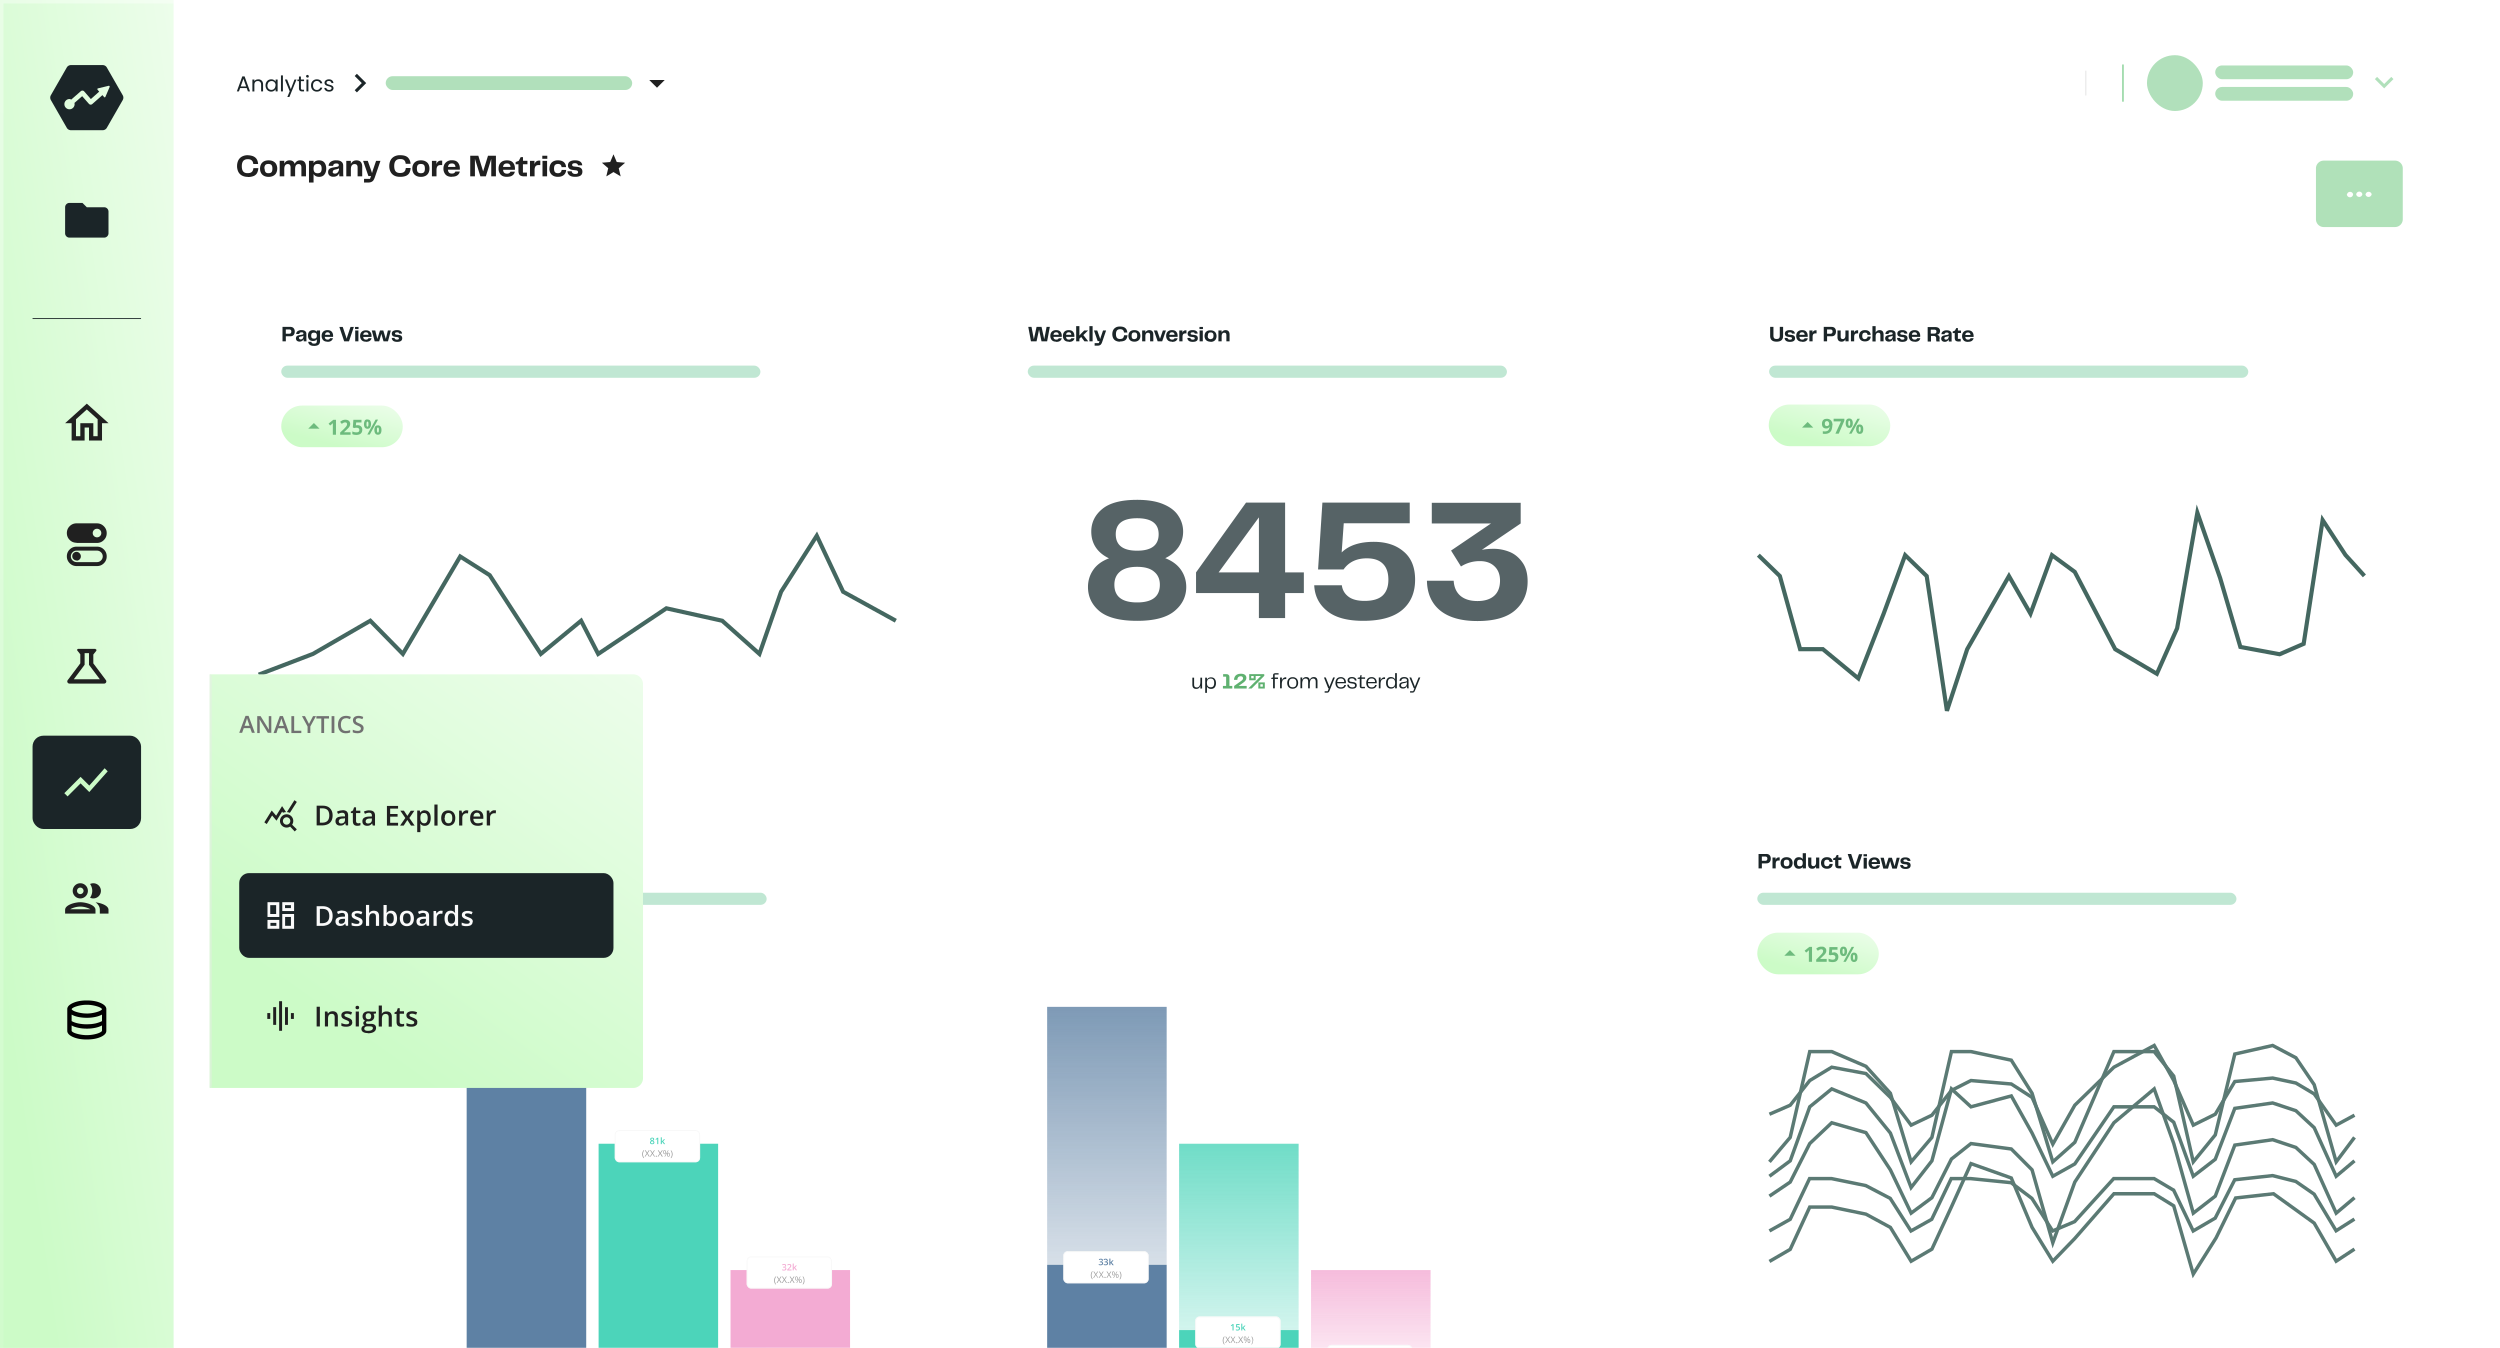 <svg xmlns="http://www.w3.org/2000/svg" xmlns:xlink="http://www.w3.org/1999/xlink" fill="none" viewBox="0 0 1200 647"><g clip-path="url(#a)"><g clip-path="url(#b)"><path d="M0 0h1200v678.33H0z" fill="url(#c)"/><path d="M118.43 42.27h-3.17l-.58 1.61h-1l2.62-7.22h1.1l2.61 7.22h-1l-.58-1.61zm-.27-.77-1.32-3.67-1.3 3.67h2.62zm5.78-3.43c.7 0 1.25.21 1.68.64.43.41.65 1.02.65 1.8v3.37h-.94v-3.22c0-.57-.14-1-.42-1.3a1.52 1.52 0 0 0-1.17-.46c-.5 0-.9.15-1.2.46-.3.32-.44.77-.44 1.37v3.16h-.95v-5.71h.95v.8a1.89 1.89 0 0 1 .76-.67 2.4 2.4 0 0 1 1.08-.2zm3.52 2.94c0-.58.12-1.1.36-1.53a2.57 2.57 0 0 1 .97-1.03 2.7 2.7 0 0 1 1.38-.37 2.33 2.33 0 0 1 2.13 1.14v-1.04h.96v5.7h-.96v-1.06a2.45 2.45 0 0 1-2.14 1.16 2.59 2.59 0 0 1-2.34-1.43 3.28 3.28 0 0 1-.36-1.54zm4.84 0c0-.42-.09-.8-.26-1.12s-.4-.56-.7-.73a1.85 1.85 0 0 0-.98-.26c-.35 0-.68.1-.97.25s-.6.41-.7.73a2.51 2.51 0 0 0-.1 2.27 1.88 1.88 0 0 0 .71.74c.3.17.62.25.97.25s.68-.08.97-.25c.3-.17.53-.42.7-.74.18-.32.27-.7.27-1.13zm3.5-4.84v7.71h-.94v-7.7h.95zm6.54 2-3.44 8.4h-.98l1.13-2.75-2.3-5.65h1.05l1.79 4.63 1.77-4.63h.98zm2.1.78v3.37c0 .28.07.48.19.6.11.1.32.16.61.16h.7v.8h-.86c-.52 0-.92-.12-1.18-.36s-.4-.64-.4-1.2v-3.37h-.74v-.78h.74v-1.43h.95v1.43h1.49v.78h-1.5zm3.14-1.7a.62.62 0 0 1-.46-.2c-.13-.12-.2-.27-.2-.45s.07-.33.2-.46.28-.18.46-.18a.58.58 0 0 1 .43.18c.13.13.2.28.2.46s0 .34-.1.46a.58.58 0 0 1-.43.19zm.45.92v5.71h-.94v-5.7h.94zm1.27 2.85c0-.6.1-1.1.35-1.54a2.55 2.55 0 0 1 .98-1.03c.42-.25.9-.37 1.45-.37.7 0 1.28.17 1.73.51.46.34.76.81.9 1.42h-1.02a1.5 1.5 0 0 0-.57-.83c-.28-.2-.63-.3-1.04-.3-.54 0-.98.2-1.32.56-.33.37-.5.9-.5 1.58 0 .7.17 1.22.5 1.6s.78.56 1.32.56c.4 0 .76-.1 1.04-.3s.47-.47.57-.83h1.02a2.54 2.54 0 0 1-.91 1.4c-.46.35-1.03.53-1.72.53a2.8 2.8 0 0 1-1.45-.37 2.55 2.55 0 0 1-.98-1.03 3.28 3.28 0 0 1-.35-1.56zm8.7 2.96a3.02 3.02 0 0 1-1.18-.22 2.05 2.05 0 0 1-.82-.63 1.7 1.7 0 0 1-.33-.92h.97a1 1 0 0 0 .4.7c.24.18.56.27.95.27.36 0 .64-.08.85-.24a.73.73 0 0 0 .32-.6.58.58 0 0 0-.34-.56 4.47 4.47 0 0 0-1.03-.37 8.54 8.54 0 0 1-1.04-.33 1.98 1.98 0 0 1-.7-.5 1.37 1.37 0 0 1-.27-.9c0-.3.09-.57.26-.8a1.73 1.73 0 0 1 .74-.58 2.6 2.6 0 0 1 1.1-.22c.63 0 1.14.16 1.52.48s.6.76.63 1.31h-.95a.97.97 0 0 0-.36-.72 1.34 1.34 0 0 0-.88-.27c-.34 0-.6.07-.81.22s-.3.34-.3.57c0 .2.06.35.17.47a1.53 1.53 0 0 0 .46.3 10.2 10.2 0 0 0 .77.24c.4.1.75.22 1 .33a1.65 1.65 0 0 1 .66.48c.19.21.28.5.3.84a1.45 1.45 0 0 1-.27.85c-.17.25-.42.44-.74.6-.31.13-.67.2-1.08.2zm12.26-7.5 3.4 3.4-3.4 3.42 1.05 1.05 4.47-4.47-4.47-4.46-1.05 1.05z" fill="#1b2528"/><rect fill="#90d49e" fill-opacity=".7" width="118.31" height="6.62" x="185.14" y="36.58" rx="3.31"/><g fill="#202020" clip-path="url(#d)"><path d="m311.64 38.4 3.72 3.71 3.72-3.72h-7.44z"/></g><g stroke-width=".74"><path d="M1001.16 33.93v11.9" stroke="#ededed"/><path d="M1019.02 30.95v17.86" stroke="#90d49e"/></g><g fill="#90d49e" fill-opacity=".7"><rect width="26.79" height="26.79" x="1030.55" y="26.49" rx="13.39"/><rect width="66.23" height="6.62" x="1063.3" y="31.41" rx="3.31"/><rect width="66.23" height="6.62" x="1063.3" y="41.74" rx="3.31"/></g><g fill="#90d49e" fill-opacity=".7" clip-path="url(#e)"><path d="m1140.99 36.9 3.41 3.41 3.42-3.4 1.05 1.05-4.47 4.46-4.46-4.46 1.05-1.05z"/></g><path d="M118.97 84.89a5.66 5.66 0 0 1-2.94-.69 4.2 4.2 0 0 1-1.7-1.86 6.27 6.27 0 0 1-.54-2.63c0-.97.18-1.84.54-2.62a4.3 4.3 0 0 1 1.71-1.88 5.54 5.54 0 0 1 2.95-.7c1.54.08 2.76.43 3.55 1.12.8.66 1.24 1.7 1.36 3.1h-2.32c-.07-.77-.31-1.34-.73-1.71-.4-.41-1.05-.61-1.93-.61-.98 0-1.7.3-2.17.86-.45.56-.68 1.4-.68 2.52s.22 1.96.66 2.5c.44.56 1.15.83 2.12.83.93 0 1.6-.2 2.03-.6.43-.41.68-1.01.74-1.81H124a5.62 5.62 0 0 1-.64 2.4 3.3 3.3 0 0 1-1.62 1.38 7.2 7.2 0 0 1-2.82.47zm9.97 0a4.6 4.6 0 0 1-2.33-.54c-.62-.37-1.07-.85-1.36-1.44s-.43-1.26-.43-2c0-.72.15-1.38.44-1.98s.73-1.07 1.35-1.43 1.4-.53 2.33-.53 1.73.18 2.34.55c.63.36 1.08.83 1.36 1.43a4.45 4.45 0 0 1 .43 1.96c0 .73-.15 1.4-.43 2-.28.6-.73 1.07-1.36 1.44a4.6 4.6 0 0 1-2.34.54zm-1.9-3.96c0 .8.15 1.38.45 1.72s.67.5 1.34.5c.7 0 1.19-.16 1.49-.5s.43-.91.43-1.72-.15-1.4-.45-1.73-.8-.5-1.5-.5c-.66 0-1.15.16-1.44.5s-.46.91-.46 1.73zm17.63-.54c0-.56-.12-.97-.34-1.24-.22-.26-.56-.4-1-.4-.58 0-1 .2-1.28.61-.27.4-.4 1.04-.4 1.9v3.39h-2.18v-4.26c0-.56-.11-.97-.34-1.24-.22-.26-.55-.4-1-.4-.56 0-.98.2-1.26.61-.28.4-.42 1.04-.42 1.9v3.39h-2.2V77.2h2.2v1.39a2.6 2.6 0 0 1 2.56-1.62c1.28 0 2.1.57 2.46 1.72a2.66 2.66 0 0 1 2.65-1.72c.92 0 1.6.26 2.06.8s.69 1.3.69 2.3v4.58h-2.2v-4.26zm8.5 4.5c-1.22 0-2.1-.46-2.66-1.36v4.1h-2.2V77.2h2.2v1.1c.54-.89 1.43-1.33 2.66-1.33 1.15 0 2 .37 2.58 1.11.56.74.84 1.69.84 2.85 0 1.15-.28 2.1-.86 2.84-.57.74-1.42 1.12-2.56 1.12zm-2.66-3.97c0 .77.16 1.33.47 1.7.32.36.82.54 1.5.54s1.18-.18 1.46-.52c.3-.36.45-.93.45-1.72s-.15-1.34-.45-1.7c-.28-.35-.77-.53-1.45-.53s-1.19.2-1.5.55c-.32.36-.48.92-.48 1.7zm9.46 3.92a2.7 2.7 0 0 1-1.8-.58c-.45-.4-.67-.93-.67-1.6 0-.63.17-1.13.53-1.5.37-.36 1-.63 1.92-.78l1.74-.3c.35-.06.59-.15.72-.26.14-.1.2-.27.2-.49a.7.7 0 0 0-.2-.64c-.2-.15-.51-.22-1-.22-.95 0-1.46.4-1.51 1.16h-2.15c0-.8.34-1.46.97-1.95a4.3 4.3 0 0 1 2.65-.73c1.1 0 1.94.22 2.5.67.58.45.86 1.07.86 1.88v3.21c0 .7.03 1.34.1 1.94h-1.92c-.08-.58-.1-1.1-.1-1.6-.19.55-.5.99-.98 1.32a3.2 3.2 0 0 1-1.8.47zm-.3-2.4c0 .3.1.51.28.67.2.15.46.23.78.23.58 0 1.04-.2 1.38-.6s.6-.94.6-1.64v-.32a2.33 2.33 0 0 1-.53.28 4.6 4.6 0 0 1-.7.2l-.62.14c-.4.1-.68.23-.85.4s-.25.37-.25.64zm6.44-5.24h2.3v1.5c.25-.55.6-.98 1.04-1.27.45-.31 1-.46 1.64-.46 1.84 0 2.77 1.03 2.77 3.1v4.58h-2.21v-4.23c0-.58-.11-1-.35-1.26-.23-.27-.6-.4-1.05-.4-1.22 0-1.83.83-1.83 2.5v3.39h-2.2V77.2zm8.6 8.66h2.89l.5-1.35h-1.27l-2.54-7.3h2.24l1.64 4.64.4 1.22.35-1.22 1.6-4.65h2.1L180 84.87a7.74 7.74 0 0 1-.7 1.58 2.36 2.36 0 0 1-1.03.87c-.4.2-.96.3-1.67.3h-1.86v-1.75zm17.34-.98c-1.2 0-2.18-.22-2.95-.68a4.2 4.2 0 0 1-1.7-1.86 6.27 6.27 0 0 1-.54-2.64c0-.96.17-1.83.53-2.62.36-.78.93-1.4 1.7-1.87a5.54 5.54 0 0 1 2.95-.71c1.66 0 2.88.34 3.66 1.02a4.45 4.45 0 0 1 1.36 3.1h-2.33c-.06-.75-.3-1.32-.72-1.7-.4-.4-1.05-.58-1.93-.58-.98 0-1.7.28-2.17.85-.46.55-.69 1.4-.69 2.5s.22 1.97.66 2.53c.44.54 1.15.82 2.13.82.92 0 1.6-.2 2.02-.6.44-.4.68-1 .74-1.8h2.34a5.62 5.62 0 0 1-.64 2.4 3.3 3.3 0 0 1-1.63 1.38c-.72.3-1.65.46-2.8.46zm9.97 0a4.6 4.6 0 0 1-2.34-.53c-.6-.37-1.06-.85-1.34-1.45s-.43-1.26-.43-2c0-.72.14-1.38.43-1.97s.73-1.07 1.34-1.43 1.4-.54 2.35-.54 1.72.19 2.33.56c.63.35 1.08.83 1.36 1.42a4.45 4.45 0 0 1 .42 1.97 4.6 4.6 0 0 1-.43 2 3.22 3.22 0 0 1-1.35 1.44 4.6 4.6 0 0 1-2.33.53zm-1.9-3.96c0 .82.15 1.4.45 1.73s.78.5 1.46.5c.68 0 1.17-.16 1.47-.5s.45-.91.45-1.73-.15-1.39-.45-1.72-.8-.5-1.48-.5c-.68 0-1.16.16-1.46.5s-.45.91-.45 1.72zm7.2-3.72h2.16v1.62c.35-1.16 1.12-1.74 2.28-1.74h.49v2.15h-.73c-.73 0-1.24.2-1.55.6-.3.4-.45 1.02-.45 1.88v2.93h-2.2V77.2zm9.56 7.68c-1.37 0-2.38-.37-3.03-1.11a4.2 4.2 0 0 1-1-2.86c0-.75.16-1.42.45-2.01a3.92 3.92 0 0 1 3.58-1.98c1.32-.01 2.29.36 2.9 1.09s.95 1.68.95 2.83a3.89 3.89 0 0 1-.02.6H215c.06.67.25 1.15.57 1.44.33.3.77.43 1.32.43.46 0 .83-.08 1.1-.25a1.41 1.41 0 0 0 .58-.71h2.12a2.8 2.8 0 0 1-1.1 1.77c-.6.47-1.52.7-2.74.7zm1.74-4.73c-.04-.57-.2-1-.5-1.27-.26-.28-.68-.43-1.22-.43s-.97.13-1.28.39c-.3.26-.5.7-.58 1.3h3.58zm19.44 4.5h-2.26v-8.37l-2.6 8.36h-2.62l-2.62-8.4v8.4h-2.25v-9.9h3.88l2.32 7.54 2.33-7.53h3.8v9.9zm5.24.23c-1.36 0-2.36-.37-3.02-1.12a4.2 4.2 0 0 1-.97-2.85c0-.75.14-1.42.43-2.01.3-.6.75-1.07 1.34-1.42.6-.34 1.35-.52 2.23-.52 1.33 0 2.3.37 2.93 1.1s.94 1.68.94 2.83a3.89 3.89 0 0 1-.03.6h-5.66c.04.67.23 1.15.54 1.44.33.29.77.43 1.33.43.45 0 .8-.08 1.09-.25a1.41 1.41 0 0 0 .56-.71h2.1c-.11.7-.47 1.3-1.1 1.77-.6.47-1.51.7-2.73.7zm1.76-4.73c-.04-.57-.2-1-.5-1.27-.27-.29-.68-.43-1.23-.43s-.98.13-1.3.39c-.3.26-.5.7-.57 1.3h3.6zm6.55 4.5c-1.02 0-1.73-.22-2.14-.65-.42-.43-.62-1.11-.62-2.04v-3.1h-1.35V77.8l1.53-.63.9-1.75h1.1v1.77h2.14v1.67H251v4h1.93v1.77h-1.4zm2.8-7.45h2.13v1.62c.37-1.16 1.13-1.74 2.3-1.74h.5v2.14h-.74c-.73 0-1.24.2-1.55.6-.3.4-.45 1.03-.45 1.89v2.93h-2.21V77.2zm5.99 0h2.2v7.44h-2.2V77.2zm-.1-2.46h2.4v1.48h-2.4v-1.47zm3.45 6.18c0-.72.14-1.38.43-1.98a3.3 3.3 0 0 1 1.33-1.44 4.54 4.54 0 0 1 2.3-.54c1.25 0 2.2.3 2.86.9s.99 1.4 1.03 2.36h-2.15c-.04-.5-.2-.86-.47-1.13s-.7-.4-1.24-.4c-.62 0-1.1.17-1.43.52-.31.34-.47.9-.47 1.7s.16 1.39.47 1.74c.3.33.78.5 1.39.5.57 0 .99-.14 1.28-.43.3-.3.47-.67.52-1.15h2.14a3.19 3.19 0 0 1-1.78 2.87c-.61.3-1.31.44-2.14.44-.92 0-1.7-.18-2.32-.54a3.38 3.38 0 0 1-1.37-1.43 4.6 4.6 0 0 1-.43-2zm10.68 1.3a1.28 1.28 0 0 0 .48.92c.3.24.7.36 1.23.36.9 0 1.33-.3 1.33-.87a.73.73 0 0 0-.23-.58c-.15-.15-.42-.25-.8-.3l-1.66-.2c-.7-.1-1.24-.32-1.61-.7s-.55-.85-.55-1.48c0-.8.3-1.4.9-1.81.62-.4 1.45-.61 2.48-.61s1.85.2 2.47.6.94 1.02 1 1.82h-2.02a1.08 1.08 0 0 0-.46-.76 1.62 1.62 0 0 0-1.02-.28c-.46 0-.8.08-1.01.22a.7.7 0 0 0-.33.6c0 .22.05.39.2.52s.37.2.72.25l1.56.18c.86.1 1.48.35 1.86.73.4.38.58.9.58 1.58 0 1.65-1.16 2.47-3.48 2.47-1.24 0-2.17-.25-2.77-.74a2.5 2.5 0 0 1-.92-1.92h2z" fill="#202020"/><g fill="#202020" clip-path="url(#f)"><path d="m294.47 82.59 3.45 2.08-.92-3.92 3.05-2.64-4.01-.34-1.57-3.7-1.57 3.7-4 .34 3.04 2.64-.92 3.92 3.45-2.08z"/></g><path d="M1115.38 77.1a3.72 3.72 0 0 0-3.72 3.72v24.44a3.72 3.72 0 0 0 3.72 3.72h34.23a3.72 3.72 0 0 0 3.72-3.72V80.82a3.72 3.72 0 0 0-3.72-3.72h-34.23zm11.21 16.1a1.5 1.5 0 0 1 2.9 0 1.5 1.5 0 0 1-3 0zm8.9 0a1.5 1.5 0 0 1 2.91 0 1.5 1.5 0 0 1-2.98 0zm-4.5 0a1.5 1.5 0 0 1 2.95 0 1.5 1.5 0 0 1-2.98 0z" fill="#b0e1b9" fill-rule="evenodd"/><g filter="url(#g)"><rect fill="url(#h)" width="327.5" height="250" x="113.33" y="128.33" rx="16.67" shape-rendering="crispEdges"/><rect width="325.83" height="248.33" x="114.17" y="129.17" stroke="url(#i)" stroke-width="1.67" rx="15.83" shape-rendering="crispEdges"/><path d="m430 294.96-25.3-13.93-12.65-26.86-17.12 26.86-10.41 29.85-17.86-15.92-26.8-5.97-32.73 21.9-8.2-15.93-19.33 15.92-24.56-37.8-14.14-8.96-27.53 46.76-15.63-15.92-27.53 15.92-26.04 9.95" stroke="#164139" stroke-width="2" opacity=".8"/><path d="M139.28 153.9c.74 0 1.3.21 1.66.63.36.41.54.94.54 1.6 0 .68-.18 1.24-.54 1.66-.36.42-.9.63-1.66.63h-2.08v2.41h-1.6v-6.92h3.68zm-.5 3.29c.37 0 .64-.1.8-.28s.25-.45.25-.77c0-.67-.34-1-1.04-1h-1.6v2.05h1.5zm5 3.78c-.51 0-.93-.14-1.25-.4a1.41 1.41 0 0 1-.47-1.12c0-.45.12-.8.37-1.05.26-.26.7-.44 1.35-.56l1.22-.2c.24-.05.4-.1.5-.18.1-.08.14-.2.14-.35a.53.53 0 0 0-.2-.44c-.14-.1-.37-.16-.7-.16-.68 0-1.03.27-1.07.81h-1.5c.01-.57.24-1.02.7-1.36a3.02 3.02 0 0 1 1.84-.51c.77 0 1.36.15 1.75.47.4.3.6.75.6 1.3v2.26c0 .48.03.94.08 1.35h-1.34a9.27 9.27 0 0 1-.08-1.11 1.76 1.76 0 0 1-.67.9 2.2 2.2 0 0 1-1.26.35zm-.2-1.68c0 .2.06.36.2.47a.88.88 0 0 0 .54.16c.4 0 .73-.14.97-.42s.35-.66.35-1.15v-.22c-.12.08-.24.14-.37.2l-.48.13-.55.1c-.28.07-.48.16-.61.27s-.16.27-.16.46zm7.1 3.74c-.85 0-1.52-.18-1.98-.54a1.9 1.9 0 0 1-.75-1.44h1.51c.07.6.5.89 1.3.89.46 0 .8-.09 1-.26s.31-.47.31-.88v-.96c-.36.56-.96.84-1.8.84-.82 0-1.43-.24-1.84-.72-.4-.49-.6-1.11-.6-1.88 0-.77.2-1.4.6-1.88.4-.49 1.02-.73 1.83-.73.85 0 1.45.28 1.82.85v-.7h1.54v5c0 .82-.23 1.42-.7 1.82s-1.2.6-2.23.6zm-1.3-4.93c0 .53.1.9.3 1.12.23.21.58.32 1.07.32.47 0 .8-.11 1.01-.34.21-.24.32-.6.32-1.1 0-.5-.1-.86-.32-1.09-.2-.23-.54-.34-1-.34-.5 0-.85.1-1.07.33-.2.22-.31.58-.31 1.1zm7.8 2.9c-.94 0-1.65-.26-2.1-.78a2.94 2.94 0 0 1-.7-2c0-.52.1-1 .3-1.4.22-.42.53-.75.95-1a3.1 3.1 0 0 1 1.56-.36c.92 0 1.6.25 2.04.77s.66 1.17.66 1.98l-.02.5h-3.97c.04.49.17.8.4 1 .22.2.53.3.92.3.32 0 .58-.03.77-.15a.99.99 0 0 0 .4-.51h1.4c-.1.48-.35.88-.78 1.22-.42.33-1.06.5-1.91.5zm1.24-3.31c-.03-.4-.14-.7-.35-.89-.2-.2-.48-.3-.86-.3s-.57.1-.79.27c-.2.18-.35.49-.4.92h2.5zm4.46-3.78h1.63l1.53 4.54.35 1.14.33-1.14 1.53-4.54h1.6l-2.33 6.92h-2.32l-2.32-6.92zm7.62 1.72h1.54v5.2h-1.54v-5.2zm-.08-1.72h1.68v1.03h-1.68v-1.03zm5.22 7.1c-.95 0-1.65-.27-2.1-.8a2.94 2.94 0 0 1-.7-1.9c0-.51.1-1 .3-1.4.21-.41.52-.74.94-1a3.1 3.1 0 0 1 1.56-.35c.93 0 1.6.25 2.05.77s.65 1.16.65 1.97c0 .2 0 .35-.02.43h-3.97c.04.47.18.8.4 1 .23.2.54.3.92.3.32 0 .58-.05.78-.17.2-.14.33-.31.4-.51h1.48c-.08.48-.34.88-.77 1.22-.42.33-1.06.5-1.92.5zm1.23-3.32c-.03-.4-.14-.7-.34-.89-.2-.2-.48-.3-.87-.3s-.68.1-.9.27c-.2.18-.34.49-.4.92h2.5zm1.68-2.06h1.57l1 4.06 1.27-4.06h1.6l1.2 4.05 1-4.05h1.41l-1.37 5.2h-2.14l-1.05-3.6-1.03 3.6h-2.16l-1.39-5.2zm10.8 3.5a.9.9 0 0 0 .33.65c.2.17.5.25.86.25.63 0 .94-.2.94-.6a.51.51 0 0 0-.17-.4c-.1-.11-.29-.18-.56-.22l-1.17-.14c-.49-.07-.86-.23-1.12-.48s-.39-.6-.39-1.05c0-.56.21-.98.64-1.27.54-.28 1.12-.42 1.84-.42s1.3.14 1.72.42.68.71.73 1.27h-1.43a.76.76 0 0 0-.3-.53 1.24 1.24 0 0 0-.72-.08c-.32 0-.56.04-.7.14s-.24.25-.24.43c0 .14.05.26.15.35s.26.15.5.18l1.1.13c.6.07 1.04.24 1.3.5.27.27.4.64.4 1.11 0 1.14-.8 1.72-2.43 1.72-.86 0-1.49-.17-1.93-.52a1.75 1.75 0 0 1-.64-1.35h1.4z" fill="#1b2528"/><rect fill="#c0e7d3" width="230" height="5.83" x="135" y="172.5" rx="2.92"/><rect fill="url(#j)" width="58.33" height="20" x="135" y="191.67" rx="10"/><path d="m147.98 202.74 2.69-2.69 2.69 2.7h-5.38zm13.3 2.93h-1.52v-4.58l.02-.52.02-.48a3.63 3.63 0 0 1-.22.22l-.3.27-.83.67-.73-.92 2.3-1.84h1.25v7.18zm7 0h-5v-1.06l1.8-1.7.87-.95c.22-.26.38-.49.48-.7s.15-.42.15-.66c0-.28-.08-.5-.24-.64s-.37-.2-.63-.2c-.28 0-.55.04-.81.17s-.54.3-.82.54l-.82-.97c.2-.18.42-.35.65-.5s.5-.29.8-.38.68-.15 1.1-.15c.48 0 .88.1 1.22.26s.6.41.78.71.28.62.28.98a2.47 2.47 0 0 1-.24 1.1c-.15.32-.38.64-.68.96l-1.08 1.06-.93.87v.07h3.13v1.28zm3.35-4.58c.44 0 .83.08 1.17.25s.6.4.8.73.3.72.3 1.2c0 .5-.1.96-.32 1.34s-.53.66-.95.85-.95.3-1.58.3c-.38 0-.74-.03-1.07-.1a3.07 3.07 0 0 1-.87-.28v-1.31a4.27 4.27 0 0 0 1.98.46c.3 0 .56-.04.76-.11s.36-.21.47-.38.16-.38.16-.64c0-.35-.12-.62-.35-.8s-.6-.29-1.09-.29a3.35 3.35 0 0 0-.58.06l-.5.1-.6-.32.26-3.65h3.9v1.28h-2.56l-.14 1.4.35-.06c.14-.02.32-.03.55-.03zm4.74-2.7c.57 0 1 .1 1.28.5s.44.93.44 1.64-.14 1.27-.41 1.67-.71.61-1.3.61c-.56 0-.98-.2-1.27-.6s-.4-.96-.4-1.67.2-1.26.4-1.65.7-.59 1.3-.59zm.01 1c-.16 0-.28.1-.35.3s-.11.5-.11.9.03.7.1.9.2.3.36.3.28-.1.36-.3.11-.5.11-.94-.04-.69-.1-.89-.2-.3-.37-.3zm5.08-.99-3.97 7.17h-1.18l3.98-7.16h1.17zm-.06 2.76c.56.01.99.21 1.28.61s.43.92.43 1.63-.13 1.26-.4 1.66-.72.61-1.31.61c-.56 0-.98-.2-1.26-.6s-.44-.95-.44-1.65.14-1.26.4-1.66.7-.58 1.3-.58zm0 1.03c-.15 0-.27.1-.35.3s-.11.52-.11.93.04.72.11.93.2.3.36.3.27-.1.35-.3.12-.54.12-.95-.04-.72-.12-.92-.2-.3-.35-.3z" fill="#6dbb7d"/></g><g filter="url(#k)"><rect fill="url(#l)" width="684" height="286" x="113" y="392.17" rx="16.67" shape-rendering="crispEdges"/><rect width="682.33" height="284.33" x="113.83" y="393" stroke="url(#m)" stroke-width="1.67" rx="15.83" shape-rendering="crispEdges"/><path d="M138.6 406.9h3.34c.72 0 1.32.16 1.81.47.5.32.86.73 1.1 1.26.24.52.36 1.1.36 1.72s-.12 1.22-.37 1.74c-.23.5-.6.9-1.1 1.2-.48.3-1.08.44-1.8.44h-3.34v-6.92zm2.98 5.67c.7 0 1.2-.18 1.5-.54.33-.37.48-.93.48-1.68s-.15-1.3-.47-1.65c-.3-.36-.81-.54-1.5-.54h-1.4v4.4h1.4zm6 1.4c-.53 0-.95-.14-1.27-.4a1.42 1.42 0 0 1-.47-1.12c0-.45.13-.8.38-1.05.25-.26.7-.44 1.34-.56l1.22-.2c.24-.05.4-.1.5-.18.1-.08.14-.2.14-.35a.52.52 0 0 0-.2-.4c-.14-.1-.37-.1-.7-.1-.68 0-1.03.27-1.07.8h-1.5a1.7 1.7 0 0 1 .7-1.35 3.02 3.02 0 0 1 1.85-.51c.77 0 1.35.15 1.75.47.4.3.6.75.6 1.3v2.26c0 .48.03.94.07 1.35h-1.34a9.48 9.48 0 0 1-.07-1.1c-.13.36-.35.67-.68.9-.33.22-.75.33-1.26.33zm-.22-1.68c0 .2.07.36.2.47.14.1.32.16.54.16.4 0 .73-.14.97-.42s.35-.66.35-1.15v-.23c-.11.09-.24.15-.37.2-.13.05-.3.1-.48.14l-.44.1c-.28.07-.47.16-.6.27s-.17.27-.17.46zm4.5-3.67h1.54v5.2h-1.54v-5.2zm-.08-1.71h1.68v1.03h-1.68v-1.03zm2.75-.37h1.55v7.3h-1.55v-7.3zm2.5 8.15h2l.36-.95h-.98l-1.78-5.11h1.57l1.16 3.25.26.85.25-.85 1.1-3.25h1.48l-1.83 5.36c-.13.47-.3.83-.47 1.1s-.41.37-.7.5c-.3.16-.7.23-1.2.23h-1.3v-1.24zm8.28-7.78h1.63l1.53 4.54.35 1.14.33-1.14 1.53-4.54h1.6l-2.33 7h-2.32l-2.33-6.9zm7.62 1.7h1.54v5.22h-1.54v-5.2zm-.08-1.7h1.68v1.03h-1.68v-1.03zm3.78 5.22c.03.27.14.48.34.65s.49.25.86.25c.63 0 .94-.2.94-.6a.51.51 0 0 0-.17-.4c-.1-.11-.29-.18-.56-.22l-1.17-.1c-.49-.01-.86-.2-1.12-.42s-.39-.6-.39-1.04c0-.57.22-1 .64-1.27.43-.3 1-.44 1.73-.44s1.3.14 1.73.43.67.7.72 1.27h-1.43a.76.76 0 0 0-.3-.54c-.17-.12-.4-.18-.72-.18-.32 0-.56.05-.7.15a.49.49 0 0 0-.24.44c0 .15.05.26.15.35s.26.14.5.17l1.1.12c.6.07 1.04.24 1.3.5.27.27.4.64.4 1.1 0 1.16-.8 1.74-2.43 1.74-.87 0-1.51-.17-1.94-.52a1.75 1.75 0 0 1-.64-1.34h1.4zm4.47-3.5h1.54v5.2h-1.54v-5.2zm-.08-1.72h1.68v1.1h-1.68v-1zm5.07 7c-.72 0-1.22-.13-1.5-.42-.28-.3-.42-.8-.42-1.43v-2.17h-.95v-.74l1.07-.44.64-1.22h.78v1.25h1.5v1.16h-1.5v2.79h1.35v1.24h-.97zm4.5.19c-.65 0-1.2-.13-1.63-.38a2.36 2.36 0 0 1-.95-1 3.23 3.23 0 0 1 .02-2.8c.2-.4.5-.73.94-1s.98-.35 1.64-.35 1.2.13 1.7.38c.46.26.78.6.97 1a3.29 3.29 0 0 1 0 2.79c-.2.4-.5.75-.94 1a3.2 3.2 0 0 1-1.63.38zm-1.33-2.77c0 .57.1.97.32 1.2s.55.36 1.02.36c.48 0 .82-.12 1.03-.35s.3-.64.3-1.21-.1-.97-.3-1.2-.55-.37-1.03-.37c-.47 0-.81.11-1.02.35s-.32.63-.32 1.2zm5.05-2.6h1.5v1.13c.26-.81.8-1.22 1.6-1.22h.35v1.5h-.51c-.5 0-.87.15-1.08.43-.21.28-.32.72-.32 1.32v2.05h-1.54v-5.2zm5.3 3.5a.9.9 0 0 0 .33.65c.2.17.49.25.86.25.63 0 .94-.2.94-.6a.51.51 0 0 0-.16-.4c-.1-.12-.3-.2-.57-.23l-1.16-.13c-.5-.07-.87-.23-1.13-.48s-.38-.6-.38-1.04c0-.57.2-1 .63-1.27.43-.3 1-.43 1.73-.43s1.3.14 1.73.43.67.7.72 1.27h-1.43a.76.76 0 0 0-.3-.54c-.17-.12-.4-.18-.72-.18-.32 0-.55.05-.7.15s-.24.26-.24.44c0 .15.05.26.15.35s.27.14.5.17l1.1.12c.6.07 1.04.24 1.3.5.28.27.4.64.4 1.1 0 1.16-.8 1.74-2.43 1.74-.86-.01-1.51-.18-1.93-.53a1.75 1.75 0 0 1-.65-1.34h1.4z" fill="#1b2528"/><rect fill="#c0e7d3" width="230" height="5.83" x="138" y="425.5" rx="2.92"/><rect fill="url(#n)" width="58.33" height="20" x="138" y="444.67" rx="10"/><path d="m153.97 455.74 2.7-2.69 2.69 2.7h-5.4zm10.27 2.93 2.7-5.9h-3.55v-1.27h5.15v.95l-2.71 6.22h-1.6zm7.65-4.59c.4 0 .8.1 1.1.25s.6.42.8.74.3.72.3 1.2a2.45 2.45 0 0 1-1.3 2.24c-.42.2-.95.3-1.58.3a5.57 5.57 0 0 1-1.07-.1 3.1 3.1 0 0 1-.87-.25v-1.32a4.27 4.27 0 0 0 1.88.45c.3 0 .56-.04.76-.1s.36-.22.47-.39.16-.4.16-.66c0-.36-.1-.62-.33-.8s-.6-.3-1.1-.3a3.35 3.35 0 0 0-.57.06l-.5.1-.6-.31.28-3.66h3.9v1.29h-2.57l-.1 1.4.37-.06c.13-.02.3-.04.55-.04zm4.7-2.69c.5 0 1 .2 1.21.6s.43.93.43 1.64-.15 1.27-.4 1.67-.7.6-1.3.6c-.57 0-1-.2-1.28-.6s-.43-.96-.43-1.67.14-1.26.4-1.65.7-.59 1.3-.59zm0 1.03c-.2 0-.3.1-.4.3s-.1.51-.1.92.03.72.1.93.2.31.35.31.3-.1.38-.3.1-.52.1-.94-.02-.72-.1-.92-.2-.3-.36-.3zm5.1-.93-4 7.18h-1.2l3.97-7.18h1.18zm-.1 2.77c.54 0 1 .2 1.26.58s.43.95.43 1.66-.14 1.26-.4 1.66-.73.6-1.3.6c-.57 0-1-.2-1.27-.6s-.45-.96-.45-1.66.12-1.26.38-1.66.7-.58 1.3-.58zm0 1.02c-.17 0-.29.1-.37.3s-.1.52-.1.93.03.72.1.92.2.31.36.31.27-.1.35-.3.12-.52.12-.93-.04-.72-.12-.92-.2-.3-.35-.3z" fill="#6dbb7d"/><g opacity=".7"><path d="M502.64 480.29H560v123.8h-57.37v-123.8z" fill="url(#o)"/><path d="M224 480.8h57.38v178.37H224z" fill="#194b7d"/><g filter="url(#p)"><rect fill="#fff" width="40.98" height="15.43" x="232.29" y="471.17" rx="2.15"/><rect width="40.55" height="15.01" x="232.51" y="471.38" stroke="#ededed" stroke-opacity=".5" stroke-width=".43" rx="1.93"/><path d="M249.45 477.88h-.5v-2.35l.02-.18a1.62 1.62 0 0 1-.1.1l-.14.12-.35.28-.25-.3.9-.72h.42v3.06zm3.24-.67h-.42v.67h-.49v-.67h-1.39v-.37l1.4-2.03h.4v2h.4v.4zm-.9-.4v-1.15l.01-.16v-.13l-.1.17-.1.17-.75 1.1h.93zm3.28-.46c0 .25-.02.47-.06.66s-.1.36-.18.5-.2.24-.32.3-.3.12-.48.12c-.24 0-.43-.07-.59-.2s-.26-.3-.34-.53-.1-.52-.1-.85a3.11 3.11 0 0 1 .1-.85c.06-.23.17-.4.32-.54s.36-.19.6-.19c.25 0 .44.06.6.2s.26.3.34.53.1.52.1.85zm-1.58 0a3.44 3.44 0 0 0 .05.65c.03.17.1.3.17.39s.2.13.4.13.26-.05.34-.13a.8.8 0 0 0 .17-.4c.05-.16.06-.38.06-.64s-.01-.47-.05-.65-.1-.3-.16-.39-.21-.13-.33-.13-.23.05-.31.13-.14.22-.17.4-.05.38-.05.64zm2.66-1.73v1.81l-.03.24h.01l.13-.17.15-.17.8-.77h.57l-.92 1 .99 1.32h-.58l-.75-1.01-.27.23v.78h-.5v-3.26h.5z" fill="#194b7d"/><path d="M245.5 482.7c0-.23.02-.46.07-.68a2.97 2.97 0 0 1 .2-.64c.1-.2.22-.39.36-.56h.34a2.96 2.96 0 0 0-.61 1.88 3.27 3.27 0 0 0 .06.67 3.18 3.18 0 0 0 .2.62c.1.2.2.4.34.57h-.33a2.45 2.45 0 0 1-.35-.55 2.81 2.81 0 0 1-.21-.62 3.39 3.39 0 0 1-.07-.68zm3.6 1.18h-.4l-.83-1.35-.84 1.35h-.38l1.02-1.6-.95-1.46h.4l.76 1.22.77-1.22h.38l-.95 1.46 1.02 1.6zm2.53 0h-.4l-.83-1.35-.84 1.35h-.38l1.02-1.6-.95-1.46h.4l.76 1.22.77-1.22h.37l-.94 1.46 1.02 1.6zm.37-.21c0-.1.03-.17.07-.21s.1-.06.18-.06.13.02.18.06.07.1.07.2-.02.17-.07.22-.11.06-.18.06-.13-.02-.18-.06-.07-.12-.07-.2zm3.32.21h-.4l-.83-1.35-.84 1.35h-.38l1.02-1.6-1.06-1.46h.39l.77 1.22.77-1.22h.37l-.95 1.46 1 1.6zm.9-3.1c.2 0 .37.08.47.25s.1.4.1.7-.09.55-.19.72-.26.25-.48.25c-.2 0-.36-.08-.47-.25s-.16-.41-.16-.72.05-.54.15-.7a.51.51 0 0 1 .47-.25zm0 .25c-.12 0-.2.05-.25.17s-.08.3-.08.53.03.42.08.54.13.18.25.18.2-.06.26-.18.09-.3.09-.54-.03-.4-.1-.53-.13-.17-.25-.17zm1.94-.21-1.7 3.06h-.3l1.7-3.06h.3zm-.08 1.18a.53.53 0 0 1 .47.26c.11.16.17.4.17.7s-.06.54-.16.71-.27.26-.48.26c-.2 0-.36-.1-.47-.26s-.1-.4-.1-.7.09-.55.2-.71.25-.26.47-.26zm0 .26c-.12 0-.2.05-.25.17s-.08.3-.08.53.02.42.08.54.13.17.25.17.2-.05.26-.17.09-.3.09-.54-.03-.4-.1-.53-.13-.17-.25-.17zm1.99.44c0 .24-.02.47-.07.69a2.69 2.69 0 0 1-.2.63 2.31 2.31 0 0 1-.36.54h-.33c.13-.17.25-.36.34-.57a2.97 2.97 0 0 0 .2-.63c.04-.21.07-.43.07-.66a3.28 3.28 0 0 0-.07-.67 3.12 3.12 0 0 0-.2-.64 2.82 2.82 0 0 0-.35-.57h.34a2.44 2.44 0 0 1 .35.56 2.76 2.76 0 0 1 .2.64c.06.22.08.45.08.68z" fill="#717171"/></g><path d="M287.33 545.98h57.37v112.68h-57.37z" fill="#00c29c"/><path d="M350.65 606.62h57.38v52.04h-57.38z" fill="#ee87c0"/><path d="M629.3 606.62h57.37v42.44h-57.38z" fill="url(#q)"/><g filter="url(#r)"><rect fill="#fff" width="40.98" height="15.43" x="295.07" y="536.88" rx="2.15"/><rect width="40.55" height="15.01" x="295.28" y="537.1" stroke="#ededed" stroke-opacity=".5" stroke-width=".43" rx="1.93"/><path d="M313.06 540.5c.17 0 .33.02.48.08s.25.13.33.24.13.25.13.4a.65.65 0 0 1-.08.33.8.8 0 0 1-.2.25 1.69 1.69 0 0 1-.3.18 1.93 1.93 0 0 1 .34.2.91.91 0 0 1 .24.27c.07.1.1.22.1.35a.76.76 0 0 1-.14.45.84.84 0 0 1-.36.3 1.36 1.36 0 0 1-.54.1c-.22 0-.41-.04-.57-.1a.77.77 0 0 1-.35-.29.78.78 0 0 1-.13-.44c0-.14.03-.26.09-.37a.9.9 0 0 1 .22-.26c.1-.08.2-.14.31-.2-.1-.05-.18-.12-.26-.19a.87.87 0 0 1-.2-.25.74.74 0 0 1-.06-.33c0-.15.04-.3.13-.4s.2-.2.34-.24a1.3 1.3 0 0 1 .48-.1zm-.58 2.3c0 .14.05.25.14.33s.24.13.43.13.33-.04.43-.12.14-.2.14-.34c0-.09-.02-.17-.07-.24s-.12-.13-.2-.18a1.97 1.97 0 0 0-.27-.15l-.07-.03c-.1.05-.2.1-.28.16s-.14.12-.19.2a.49.49 0 0 0-.06.24zm.57-1.93a.54.54 0 0 0-.34.1.34.34 0 0 0-.13.29c0 .09.03.16.07.23s.1.11.17.16.15.09.24.12a1.67 1.67 0 0 0 .23-.12.56.56 0 0 0 .17-.16.41.41 0 0 0 .06-.23.33.33 0 0 0-.13-.29.54.54 0 0 0-.34-.1zm2.92 2.73h-.5v-2.17l.01-.2.01-.17-.1.1-.14.12-.35.28-.25-.3.9-.72h.42v3.06zm1.7-3.26v1.81l-.02.24.14-.18.14-.17.71-.76h.57l-.93 1 .99 1.32h-.58l-.74-1.02-.28.24v.78h-.5v-3.26h.5z" fill="#00c29c"/><path d="M308.27 548.42a3.57 3.57 0 0 1 .07-.69 2.92 2.92 0 0 1 .21-.64c.1-.2.2-.38.35-.55h.34a2.87 2.87 0 0 0-.46.88 3.31 3.31 0 0 0-.15 1 3.34 3.34 0 0 0 .06.66 3.17 3.17 0 0 0 .2.63c.1.2.21.39.34.57h-.33a2.49 2.49 0 0 1-.56-1.18 3.32 3.32 0 0 1-.07-.68zm3.6 1.18h-.4l-.83-1.35-.84 1.35h-.38l1.02-1.6-.94-1.46h.4l.76 1.22.76-1.22h.38l-.94 1.46 1.02 1.6zm2.53 0h-.4l-.83-1.35-.84 1.35h-.38l1.02-1.6-.95-1.46h.4l.76 1.22.77-1.22h.38l-.95 1.46 1.02 1.6zm.37-.22c0-.1.03-.16.08-.2a.25.25 0 0 1 .17-.07l.18.1c.05.09.07.1.07.2s-.02.2-.07.2a.26.26 0 0 1-.18.1c-.07 0-.13 0-.17-.03s-.08-.1-.08-.2zm3.33.22h-.4l-.84-1.35-.84 1.35h-.38l1.02-1.6-.95-1.46h.4l.8 1.22.83-1.22h.37l-.96 1.46 1.02 1.6zm.9-3.1c.2 0 .36.08.47.24s.16.4.16.7-.05.55-.16.72-.26.26-.48.26c-.2 0-.35-.09-.46-.26s-.16-.4-.16-.71.05-.54.15-.7.26-.26.47-.26zm0 .24c-.12 0-.2.06-.26.18s-.08.3-.08.53.03.4.08.53.14.18.25.18.2-.06.26-.18.09-.3.09-.53-.03-.41-.1-.53-.13-.18-.25-.18zm1.93-.2-1.7 3.06h-.3l1.7-3.06h.3zm-.08 1.18c.2 0 .37.08.48.25s.16.4.16.7-.05.55-.16.72-.26.25-.48.25c-.2 0-.36-.08-.46-.25s-.2-.4-.2-.71 0-.54.1-.7.25-.26.46-.26zm0 .25c-.11 0-.2.06-.25.18s-.08.3-.08.53.03.4.08.53.14.2.25.2.2 0 .26-.2.09-.2.09-.5-.03-.4-.1-.5-.13-.14-.25-.14zm2 .45a3.36 3.36 0 0 1-.08.68 2.75 2.75 0 0 1-.2.63 2.33 2.33 0 0 1-.36.55h-.33a2.87 2.87 0 0 0 .34-.57 3.04 3.04 0 0 0 .2-.6 3.2 3.2 0 0 0 .07-.6 3.29 3.29 0 0 0-.07-.67 3.12 3.12 0 0 0-.2-.64c-.1-.2-.2-.4-.34-.57h.33c.15.18.26.36.36.57a2.83 2.83 0 0 1 .2.64 3.38 3.38 0 0 1 .07.69z" fill="#717171"/></g><path d="M502.64 604.09H560v54.57h-57.37z" fill="#194b7d"/><g filter="url(#s)"><rect fill="#fff" width="40.98" height="15.43" x="358.39" y="597.52" rx="2.15"/><rect width="40.55" height="15.01" x="358.61" y="597.73" stroke="#ededed" stroke-opacity=".5" stroke-width=".43" rx="1.93"/><path d="M377.3 601.87a.74.74 0 0 1-.08.36.71.71 0 0 1-.23.25.9.9 0 0 1-.33.14v.02c.24.03.42.1.55.23s.2.28.2.49a.89.89 0 0 1-.04.47.86.86 0 0 1-.4.33c-.18.08-.4.12-.68.12a2.5 2.5 0 0 1-.46-.04 1.67 1.67 0 0 1-.4-.13v-.44a1.91 1.91 0 0 0 .82.2c.25 0 .43-.04.54-.14s.17-.23.17-.4a.41.41 0 0 0-.1-.27c-.06-.07-.14-.12-.26-.15s-.28-.06-.47-.06h-.28v-.4h.28c.2 0 .34 0 .44-.05s.2-.1.24-.18.07-.17.07-.27c0-.13-.04-.23-.13-.3s-.2-.1-.38-.1c-.1 0-.2 0-.28.02a1.23 1.23 0 0 0-.24.1l-.2.1-.26-.33a1.6 1.6 0 0 1 .98-.3c.3 0 .55.06.72.2s.25.31.25.53zm2.62 2.37h-2.07v-.38l.8-.8.37-.4a1.44 1.44 0 0 0 .22-.33c.05-.1.08-.21.08-.33 0-.15-.05-.26-.13-.34s-.2-.11-.34-.11a.86.86 0 0 0-.37.08c-.1.05-.23.12-.35.22l-.27-.33.27-.2a1.34 1.34 0 0 1 .33-.14c.12-.03.26-.05.41-.05a1.12 1.12 0 0 1 .5.1.76.76 0 0 1 .33.3.8.8 0 0 1 .12.42c0 .17-.04.32-.1.46a1.74 1.74 0 0 1-.28.41l-.44.44-.53.52v.02h1.45v.44zm1.08-3.27v1.82l-.03.2h.01l.13-.2.15-.2.7-.75h.58l-.93 1 .99 1.32h-.58l-.75-1.02-.27.23v.8h-.5v-3.27h.5z" fill="#ee87c0"/><path d="M371.6 609.06a3.19 3.19 0 0 1 .28-1.33 2.55 2.55 0 0 1 .35-.56h.33a2.87 2.87 0 0 0-.45.89c-.1.32-.15.65-.15 1a3.27 3.27 0 0 0 .06.66c.05.22.12.42.2.63s.2.39.34.57h-.33a2.48 2.48 0 0 1-.35-.55 2.8 2.8 0 0 1-.21-.63 3.46 3.46 0 0 1-.07-.68zm3.6 1.18h-.4l-.83-1.35-.84 1.35h-.38l1.02-1.6-.95-1.47h.4l.76 1.22.77-1.22h.38l-.95 1.46 1.02 1.6zm2.53 0h-.4l-.84-1.35-.84 1.35h-.37l1.02-1.6-.95-1.47h.4l.76 1.22.77-1.22h.37l-.94 1.46 1.02 1.6zm.37-.22c0-.1.02-.17.07-.2s.1-.07.18-.07.13.02.18.06.07.1.07.2-.02.18-.07.22a.27.27 0 0 1-.36 0c-.05-.04-.07-.12-.07-.21zm3.32.22h-.4l-.83-1.35-.84 1.35h-.38l1.02-1.6-.95-1.47h.4l.76 1.22.77-1.22h.38l-.95 1.46 1.02 1.6zm.9-3.11a.53.53 0 0 1 .47.25c.11.17.17.4.17.7s-.05.55-.16.72-.26.25-.48.25c-.2 0-.36-.08-.46-.25s-.16-.4-.16-.71.05-.54.15-.71a.51.51 0 0 1 .47-.25zm0 .25c-.11 0-.2.06-.25.18s-.08.3-.08.53.03.4.08.53.14.18.25.18.2-.06.26-.18.09-.3.09-.53-.03-.42-.1-.53-.13-.18-.25-.18zm1.94-.2-1.7 3.06h-.3l1.7-3.07h.3zm-.08 1.18c.2 0 .36.08.47.25s.17.4.17.7-.06.54-.16.72-.27.25-.48.25c-.2 0-.36-.1-.47-.25s-.15-.41-.15-.72.05-.54.15-.7.26-.2.47-.2zm0 .25c-.12 0-.2.06-.25.17s-.08.3-.08.53.02.42.08.54.13.18.25.18.2-.06.26-.18.09-.3.09-.54-.03-.4-.1-.52-.13-.18-.25-.18zm1.99.45c0 .23-.02.46-.07.68a2.73 2.73 0 0 1-.2.63 2.31 2.31 0 0 1-.36.54h-.33c.13-.17.25-.36.34-.57a3.08 3.08 0 0 0 .2-.62c.04-.22.07-.44.07-.67a3.29 3.29 0 0 0-.07-.67 3.14 3.14 0 0 0-.2-.64c-.1-.2-.2-.4-.35-.57h.34a2.44 2.44 0 0 1 .35.56l.2.64a3.37 3.37 0 0 1-.03.69z" fill="#717171"/></g><path d="M565.97 545.98h57.37v89.44h-57.38z" fill="url(#t)"/><path d="M565.97 635.42h57.37v23.24h-57.38z" fill="#00c29c"/><g filter="url(#u)"><rect fill="#fff" width="40.98" height="15.43" x="510.38" y="594.99" rx="2.15"/><rect width="40.55" height="15.01" x="510.59" y="595.21" stroke="#ededed" stroke-opacity=".5" stroke-width=".43" rx="1.93"/><path d="M529.29 599.35c0 .13-.03.25-.08.36a.72.72 0 0 1-.2.25.99.99 0 0 1-.3.14v.01c.27.03.46.1.58.23s.2.29.2.49c-.01.18-.05.34-.14.47s-.21.25-.4.33-.4.12-.67.12a1.88 1.88 0 0 1-.87-.17v-.43a1.97 1.97 0 0 0 .42.15 1.8 1.8 0 0 0 .42.05c.26 0 .45-.05.56-.14s.17-.23.17-.4c0-.1-.03-.2-.1-.27s-.13-.12-.25-.16-.27-.05-.45-.05h-.26v-.4h.27c.18 0 .32-.02.43-.06s.19-.1.24-.18.07-.16.07-.26c-.02-.13-.07-.24-.16-.3s-.2-.12-.37-.12c-.1 0-.2.01-.3.04a1.3 1.3 0 0 0-.22.1l-.2.1-.24-.34a1.66 1.66 0 0 1 .4-.22c.18-.06.36-.09.58-.09.3 0 .55.07.72.2a.65.65 0 0 1 .26.55zm2.5 0c0 .13-.03.25-.09.36s-.13.18-.23.25-.2.1-.33.14v.01c.24.03.43.1.55.23s.19.29.19.49c0 .18-.04.34-.13.47s-.21.25-.4.33-.4.12-.67.12a1.88 1.88 0 0 1-.87-.17v-.43a1.97 1.97 0 0 0 .42.15 1.8 1.8 0 0 0 .42.05c.25 0 .44-.05.54-.14s.17-.23.17-.4a.4.4 0 0 0-.1-.27.51.51 0 0 0-.25-.16 1.64 1.64 0 0 0-.45-.05h-.27v-.4h.27c.18 0 .32-.02.43-.06s.18-.1.23-.18.07-.16.07-.26c-.1-.13-.15-.24-.24-.3s-.2-.12-.37-.12a1.05 1.05 0 0 0-.28.04 1.33 1.33 0 0 0-.23.1l-.2.1-.24-.34a1.64 1.64 0 0 1 .97-.3c.3 0 .55.06.72.2s.26.3.26.54zm1.2-.9v1.57l-.02.24-.01.24.14-.18.14-.17.71-.76h.57l-.93 1 1 1.32h-.6l-.73-1.02-.28.24v.78h-.5v-3.15h.5z" fill="#194b7d"/><path d="M523.58 606.53c0-.23.03-.46.07-.68a2.91 2.91 0 0 1 .21-.64 2.54 2.54 0 0 1 .35-.56h.34a2.87 2.87 0 0 0-.46.88c-.1.32-.15.66-.15 1a3.27 3.27 0 0 0 .07.66 3.1 3.1 0 0 0 .53 1.2h-.32a2.52 2.52 0 0 1-.57-1.2 3.32 3.32 0 0 1-.07-.7zm3.6 1.18h-.4l-.83-1.3-.84 1.39h-.38l1.02-1.6-.95-1.46h.4l.77 1.23.76-1.22h.38l-.95 1.47 1.03 1.6zm2.53 0h-.4l-.72-1.3-.85 1.39h-.37l1.02-1.6-.95-1.46h.4l.76 1.23.77-1.22h.38l-.95 1.47 1.03 1.6zm.4-.2c0-.1.1-.1.1-.2a.25.25 0 0 1 .2 0c.08 0 .14.03.2.07s.06.1.06.2-.02.18-.07.22-.1.06-.18.06-.15-.03-.19-.08-.06-.1-.06-.2zm3.39.3h-.4l-.83-1.35-.83 1.35h-.38l1.02-1.61-.95-1.46h.4l.77 1.23.77-1.22h.38l-.95 1.47 1.02 1.6zm.9-3.1a.53.53 0 0 1 .48.24c.1.17.16.4.16.7s-.05.55-.16.72-.27.25-.49.25c-.2 0-.36-.1-.46-.26s-.16-.4-.16-.7.05-.54.15-.71a.51.51 0 0 1 .47-.25zm0 .24c-.1 0-.2.06-.25.18s-.08.3-.08.54.03.4.08.53.14.18.25.18.2-.06.26-.18.09-.3.09-.53-.03-.41-.09-.53-.14-.18-.26-.18zm1.94-.2-1.7 3.07h-.3l1.71-3.06h.3zm-.09 1.19c.2-.01.39.07.5.24s.16.4.16.7-.05.54-.16.7-.26.26-.48.26c-.2 0-.36-.08-.46-.25s-.15-.4-.15-.71.05-.54.15-.7.26-.25.47-.25zm0 .24c-.1 0-.2.06-.23.18s-.08.3-.08.53.03.4.08.53.14.18.25.18.2-.06.26-.18.1-.31.1-.54-.04-.42-.1-.54-.14-.2-.26-.2zm2 .45a3.36 3.36 0 0 1-.06.68 2.75 2.75 0 0 1-.2.64 2.33 2.33 0 0 1-.36.55h-.33c.15-.18.26-.37.35-.57a3.1 3.1 0 0 0 .2-.63 3.2 3.2 0 0 0 .06-.66 3.29 3.29 0 0 0-.07-.68 3.12 3.12 0 0 0-.2-.64 2.72 2.72 0 0 0-.33-.57h.34c.14.18.26.36.35.57a2.82 2.82 0 0 1 .2.63c.06.23.08.45.08.69z" fill="#717171"/></g><g filter="url(#v)"><rect fill="#fff" width="40.98" height="15.43" x="573.71" y="626.32" rx="2.15"/><rect width="40.55" height="15.01" x="573.92" y="626.54" stroke="#ededed" stroke-opacity=".5" stroke-width=".43" rx="1.93"/><path d="M592.1 633.04h-.49v-2.37l.02-.17a1.4 1.4 0 0 1-.1.1l-.14.12-.36.28-.24-.31.9-.72h.42v3.07zm2.1-1.92a1.2 1.2 0 0 1 .52.1c.15.08.27.18.35.32s.13.3.13.5c0 .21-.05.4-.14.56s-.22.27-.4.35-.39.13-.64.13c-.16 0-.3-.01-.45-.04s-.26-.07-.36-.13v-.44c.1.06.23.1.38.14a1.72 1.72 0 0 0 .42.06.96.96 0 0 0 .36-.07.49.49 0 0 0 .24-.2.6.6 0 0 0 .08-.32c0-.17-.05-.3-.17-.4s-.28-.15-.52-.15a1.62 1.62 0 0 0-.27.02l-.24.05-.2-.13.1-1.5h1.6v.44h-1.16l-.07.76.18-.03a1.71 1.71 0 0 1 .26-.02zm2.1-1.34v1.81l-.02.23h.01l.13-.17.15-.17.7-.76h.58l-.93 1 1 1.32h-.59l-.74-1.02-.28.24v.78h-.5v-3.26h.5z" fill="#00c29c"/><path d="M586.91 637.86c0-.23.02-.46.07-.69a2.92 2.92 0 0 1 .2-.64 2.47 2.47 0 0 1 .36-.55h.34c-.2.26-.36.56-.46.88a3.31 3.31 0 0 0-.15 1 3.27 3.27 0 0 0 .06.66 3.19 3.19 0 0 0 .2.63 3.09 3.09 0 0 0 .34.57h-.33a2.45 2.45 0 0 1-.35-.55c-.1-.2-.16-.4-.21-.63a3.39 3.39 0 0 1-.07-.68zm3.6 1.18h-.4l-.83-1.35-.84 1.35h-.38l1.02-1.6-.95-1.46h.4l.76 1.22.77-1.22h.38l-.95 1.46 1.02 1.6zm2.53 0h-.4l-.83-1.35-.84 1.35h-.38l1.02-1.6-.95-1.46h.4l.76 1.22.77-1.22h.37l-.94 1.46 1.02 1.6zm.37-.22c0-.1.03-.17.07-.2s.1-.07.18-.07.13.02.18.06.07.2.07.3-.02.18-.07.2-.11.09-.18.09-.13-.02-.18-.07-.07-.1-.07-.2zm3.32.22h-.4l-.83-1.35-.84 1.35h-.38l1.02-1.6-.95-1.46h.4l.76 1.22.77-1.22h.38l-.95 1.46 1.1 1.6zm.9-3.1c.2 0 .37.07.47.24s.17.4.17.7-.05.55-.16.72-.27.25-.48.25c-.2 0-.36-.08-.46-.25s-.16-.4-.16-.71.05-.54.15-.7a.51.51 0 0 1 .47-.26zm0 .24c-.11 0-.2.06-.25.18s-.08.3-.08.53.03.4.08.53.14.18.25.18.2-.06.26-.18.09-.3.09-.53-.03-.41-.09-.53-.14-.18-.26-.18zm1.94-.2-1.7 3.06h-.3l1.7-3.06h.3zm-.08 1.18a.53.53 0 0 1 .47.25c.11.17.17.4.17.7s-.06.55-.16.72-.27.25-.48.25c-.2 0-.36-.08-.47-.25s-.15-.4-.15-.71.05-.54.15-.7.25-.26.47-.26zm0 .25c-.12 0-.2.06-.25.18s-.08.3-.08.53.03.4.08.53.13.18.25.18.2-.06.26-.18.09-.3.09-.53-.03-.41-.1-.53-.13-.18-.25-.18zm2 .45a3.36 3.36 0 0 1-.08.68 2.75 2.75 0 0 1-.2.63 2.35 2.35 0 0 1-.3.55h-.3a2.87 2.87 0 0 0 .34-.57 3 3 0 0 0 .2-.63 3.13 3.13 0 0 0-.54-2.54h.33a2.91 2.91 0 0 1 .56 1.19 3.38 3.38 0 0 1 .07.69z" fill="#717171"/></g><g filter="url(#w)"><rect fill="#fff" width="40.98" height="15.43" x="637.03" y="639.97" rx="2.15"/><rect width="40.55" height="15.01" x="637.25" y="640.18" stroke="#ededed" stroke-opacity=".5" stroke-width=".43" rx="1.93"/><path d="m655.59 646.68 1.2-2.63h-1.6v-.43h2.1v.34l-1.2 2.72h-.6zm2.8-3.26V645l-.01.23-.02.24h.01l.13-.17.15-.17.7-.77h.57l-.93 1 1 1.32h-.59l-.74-1.02-.27.24v.78h-.5v-3.26h.5z" fill="#ee87c0"/></g></g></g><g filter="url(#x)"><rect fill="url(#y)" width="326.67" height="250" x="470" y="128.33" rx="16.67" shape-rendering="crispEdges"/><rect width="325" height="248.33" x="470.83" y="129.17" stroke="url(#z)" stroke-width="1.67" rx="15.83" shape-rendering="crispEdges"/><path d="M502.36 153.9h1.56l-1.3 6.93h-2.7l-1.18-5.63-1.19 5.63h-2.69l-1.29-6.92h1.56l1.12 5.94 1.3-5.94h2.39l1.3 5.94 1.12-5.94zm4.6 7.1c-.95 0-1.66-.26-2.12-.78a2.94 2.94 0 0 1-.68-2c0-.52.1-1 .3-1.4.2-.43.52-.75.93-1a3.1 3.1 0 0 1 1.57-.36c.92 0 1.6.25 2.04.77s.65 1.17.65 1.98c0 .2 0 .4-.02.5h-3.97c.05.49.18.8.4 1 .23.2.54.3.93.3.32 0 .57-.03.77-.15.2-.13.33-.3.4-.5h1.48c-.08.5-.34.9-.77 1.24-.42.33-1.06.5-1.91.5zm1.23-3.31c-.03-.4-.15-.7-.35-.89-.2-.2-.48-.3-.86-.3s-.68.1-.9.27c-.2.18-.34.49-.4.92h2.5zM513 161c-.95 0-1.66-.26-2.12-.78a2.94 2.94 0 0 1-.68-2c0-.52.1-1 .3-1.4.2-.43.52-.75.94-1a3.1 3.1 0 0 1 1.56-.36c.92 0 1.6.25 2.04.77s.66 1.17.66 1.98l-.01.5h-3.97c.04.49.17.8.4 1 .22.2.53.3.92.3.32 0 .58-.03.77-.15a.98.98 0 0 0 .4-.5h1.5c0 .5-.3.9-.7 1.24-.41.33-1.05.5-1.9.5zm1.23-3.31c-.03-.4-.14-.7-.34-.89-.2-.2-.49-.3-.87-.3s-.68.1-.9.27c-.2.18-.34.49-.4.92h2.5zm4.69 1.1-.82.8v1.24h-1.54v-7.29h1.55v4.51l.6-.69 1.69-1.73h1.84v.04l-2.24 2.17 2.36 3h-1.83l-1.51-2.05zm4-5.25h1.54v7.3h-1.54v-7.3zm2.5 8.15h2.01l.34-.95h-.88l-1.78-5.12h1.57l1.15 3.25.27.86.25-.85 1.11-3.25h1.47L529.1 161c-.16.47-.32.83-.5 1.1s-.4.48-.7.62c-.3.14-.68.2-1.18.2h-1.3v-1.22zm12.12-.69a4 4 0 0 1-2.06-.48 2.94 2.94 0 0 1-1.2-1.3 4.4 4.4 0 0 1-.37-1.85c0-.67.13-1.28.38-1.83.26-.55.65-.98 1.2-1.31.54-.34 1.22-.5 2.06-.5 1.16 0 2.01.24 2.56.72.6.47.9 1.2 1 2.17h-1.6a1.8 1.8 0 0 0-.5-1.2c-.3-.26-.73-.4-1.35-.4-.69 0-1.2.2-1.52.6-.32.38-.48.97-.48 1.75s.15 1.38.46 1.76c.3.39.8.58 1.5.58.63 0 1.11-.14 1.4-.42.3-.38.48-.8.52-1.37h1.64c-.05.69-.2 1.25-.45 1.69a2.3 2.3 0 0 1-1.12.97c-.5.2-1.16.33-1.97.33zm6.98 0c-.66 0-1.2-.13-1.64-.38a2.32 2.32 0 0 1-.94-1 3.17 3.17 0 0 1-.3-1.4c0-.5.1-.97.3-1.39s.51-.75.94-1 .97-.37 1.63-.37 1.2.13 1.64.38c.43.25.75.59.94 1a3.29 3.29 0 0 1 0 2.78c-.2.41-.5.75-.95 1a3.2 3.2 0 0 1-1.63.38zm-1.33-2.77c0 .57.1.97.3 1.2s.56.36 1.03.36c.48-.1.82-.23 1.03-.46s.31-.64.31-1.21-.1-.96-.31-1.2-.55-.35-1.03-.35c-.47 0-.81.1-1.02.35s-.31.64-.31 1.2zm5.04-2.6h1.54v1.04c.18-.39.42-.68.73-.89.32-.21.7-.32 1.15-.32 1.3 0 1.94.72 1.94 2.17v3.2h-1.54v-2.96c0-.4-.09-.7-.25-.88-.17-.2-.42-.28-.74-.28-.86 0-1.29.58-1.29 1.76v2.36h-1.54v-5.2zm7.2 0 1.37 4 1.38-4h1.47l-1.8 5.2h-2.18l-1.8-5.2h1.56zm7.12 5.37c-.95 0-1.65-.26-2.1-.78a2.94 2.94 0 0 1-.7-2c0-.52.1-1 .3-1.4a2.34 2.34 0 0 1 .94-1 3.1 3.1 0 0 1 1.56-.36c.93 0 1.6.25 2.05.77s.66 1.17.66 1.98l-.02.5h-3.97c.04.49.18.8.4 1 .23.2.54.3.93.3.3 0 .57-.03.77-.15.2-.13.33-.3.4-.5h1.48c-.08.5-.34.9-.77 1.24-.42.33-1.06.5-1.92.5zm1.23-3.31c-.02-.4-.14-.7-.34-.89-.2-.2-.48-.3-.86-.3s-.68.1-.9.27c-.2.18-.34.49-.4.92h2.5zm2.28-2.06h1.5v1.13c.25-.81.8-1.22 1.6-1.22h.34v1.5h-.5c-.5 0-.87.14-1.09.42-.2.28-.3.72-.3 1.32v2.05h-1.55v-5.2zm5.3 3.5a.9.9 0 0 0 .32.65c.2.17.5.25.87.25.62 0 .94-.2.94-.6a.51.51 0 0 0-.17-.4c-.1-.11-.3-.18-.56-.22l-1.17-.14c-.5-.07-.87-.23-1.12-.48s-.4-.6-.4-1.05c0-.56.22-.98.65-1.27.43-.28 1-.42 1.72-.42s1.3.14 1.73.42.67.71.72 1.27h-1.42a.76.76 0 0 0-.3-.53 1.24 1.24 0 0 0-.72-.08c-.32 0-.56.04-.7.14s-.24.25-.24.43c0 .14.05.26.14.35s.27.15.51.18l1.1.13c.6.07 1.04.24 1.3.5.27.27.4.64.4 1.11 0 1.14-.8 1.72-2.43 1.72-.87 0-1.52-.17-1.94-.52a1.75 1.75 0 0 1-.65-1.35h1.41zm4.45-3.5h1.54v5.2h-1.54v-5.2zm-.07-1.72h1.68v1.03h-1.68v-1.03zm5.3 7.1a3.2 3.2 0 0 1-1.63-.38 2.36 2.36 0 0 1-.95-1.02 3.29 3.29 0 0 1 0-2.7c.2-.42.52-.73.95-1s.97-.35 1.63-.35 1.2.13 1.64.38c.43.25.75.59.95 1a3.29 3.29 0 0 1 0 2.78c-.2.4-.52.75-.95 1-.43.25-.98.38-1.64.38zm-1.33-2.78c0 .57.1.97.4 1.2s.55.36 1.02.36c.48-.1.82-.23 1.03-.46s.32-.64.32-1.21-.11-.96-.33-1.2-.55-.35-1.03-.35c-.47 0-.81.1-1.02.35s-.31.64-.31 1.2zm5.1-2.6h1.57v1.04a1.96 1.96 0 0 1 1.88-1.2c1.28-.01 1.93.71 1.93 2.16v3.2h-1.53v-2.96c0-.4-.1-.7-.25-.88-.17-.2-.42-.28-.74-.28-.86 0-1.28.58-1.28 1.76v2.36h-1.55v-5.2zm-10.6 172.04c-.62 0-1.1-.17-1.41-.51s-.47-.86-.47-1.55v-3.32h.84v3.23c0 .55.1.93.32 1.15.22.2.55.3.98.3.54 0 .96-.22 1.25-.7.3-.46.45-1.13.45-2v-1.98h.83v5.2h-.83v-1.3c-.34.98-.98 1.48-1.94 1.48zm7.1 0c-.48 0-.88-.1-1.2-.3a1.9 1.9 0 0 1-.78-.84v3.05h-.83v-7.29h.83v.98c.18-.37.44-.65.76-.84.34-.2.74-.3 1.2-.3.8 0 1.39.25 1.78.76.4.5.6 1.17.6 2 0 .85-.2 1.52-.6 2.03-.4.5-.98.75-1.77.75zm-1.98-2.78c0 .7.16 1.2.47 1.5.3.34.75.5 1.32.5.58 0 1-.16 1.28-.5.27-.35.41-.88.41-1.6s-.14-1.23-.4-1.57c-.28-.34-.7-.52-1.29-.52-.57 0-1.02.17-1.34.5-.3.35-.47.88-.47 1.6zm31.74-2h-.86v-.5l.86-.21v-1c0-.36.1-.63.3-.8.2-.16.55-.24 1.04-.24h1.3v.63h-1.86v1.45h1.59v.66h-1.53v4.53h-.84v-4.55zm3.4-.69h.83v1.4c.14-.46.4-.82.7-1.1a1.9 1.9 0 0 1 1.2-.4h.2v.85h-.27c-.7-.02-1.2.2-1.47.64-.26.43-.4 1.07-.4 1.9v1.92h-.83v-5.2zm6.03 5.38c-.57 0-1.06-.12-1.45-.36a2.35 2.35 0 0 1-.9-1 3.3 3.3 0 0 1-.28-1.42 3.32 3.32 0 0 1 .3-1.42 2.28 2.28 0 0 1 .88-.97c.4-.24.88-.37 1.45-.37.56 0 1.04.13 1.42.37a2.19 2.19 0 0 1 .89.98c.2.42.3.89.3 1.42 0 .52-.1 1-.3 1.4-.21.43-.51.76-.91 1-.38.25-.86.37-1.42.37zm-1.78-2.78c0 .72.14 1.25.43 1.6.3.32.75.5 1.35.5s1.04-.18 1.33-.5c.3-.35.44-.88.44-1.6s-.15-1.26-.44-1.59c-.3-.34-.74-.5-1.33-.5s-1.05.16-1.35.5c-.3.33-.43.86-.43 1.58zm12.8-.66c0-.5-.1-.87-.3-1.08-.2-.24-.5-.35-.88-.35-.55 0-.96.22-1.24.67-.26.43-.4 1.11-.4 2.01v2h-.8v-3.26c0-.5-.1-.87-.3-1.08-.2-.24-.5-.35-.9-.35-.59 0-1 .22-1.26.67s-.4 1.11-.4 2.01v2h-.83v-5.2h.86v1.24c.34-.94.96-1.42 1.9-1.42 1 0 1.56.5 1.71 1.45.32-.96.96-1.45 1.93-1.45 1.19 0 1.78.67 1.78 2.01v3.36h-.84v-3.26zm4.3 4.67h1.46l.57-1.42h-.3l-2.05-5.2h.87l1.6 4 .17.5.16-.5 1.61-4h.83l-2.45 6.07c-.13.32-.24.56-.34.72a.92.92 0 0 1-.4.38c-.18.1-.42.13-.73.13h-.99v-.67zm7.78-1.25c-.85 0-1.5-.26-1.94-.76a3.04 3.04 0 0 1-.64-2.03 3.32 3.32 0 0 1 .29-1.4c.2-.44.48-.77.87-1 .4-.23.86-.36 1.42-.36.5 0 .94.1 1.3.34a2.04 2.04 0 0 1 .86.91 2.97 2.97 0 0 1 .27 1.72h-4.2c.04.7.2 1.2.5 1.5.32.3.75.45 1.3.45.9 0 1.48-.38 1.66-1.13h.76c-.06.48-.3.9-.68 1.25-.4.34-.98.52-1.76.52zm1.64-3.2c-.05-1.14-.6-1.7-1.63-1.7-.51 0-.92.12-1.22.4s-.47.71-.53 1.31h3.38zm2.24 1.3c.07.84.62 1.26 1.66 1.26.44 0 .77-.08.97-.23a.8.8 0 0 0 .3-.68c0-.25-.06-.44-.22-.58s-.4-.23-.72-.28l-1.2-.19c-.46-.06-.81-.2-1.06-.45a1.3 1.3 0 0 1-.36-.96c0-.5.18-.87.54-1.15.37-.28.88-.42 1.54-.42s1.19.17 1.58.47.6.71.63 1.21h-.82c-.03-.3-.16-.54-.4-.74-.23-.2-.56-.3-1-.3-.43 0-.75.1-.96.24-.2.15-.3.36-.3.63 0 .2.06.38.19.51.12.14.34.22.64.26l1.12.16c.58.08.99.25 1.24.51.26.25.38.6.38 1.03 0 1.06-.7 1.6-2.11 1.6-.81 0-1.41-.19-1.8-.53a1.84 1.84 0 0 1-.66-1.4h.76zm6.45 1.73c-.48 0-.8-.1-1-.28-.16-.19-.25-.5-.25-.94v-3.33h-1v-.49l1.07-.25.32-1.09h.44v1.15h1.72v.66h-1.72v3.86h1.65v.68h-1.23zm4.45.17c-.85 0-1.5-.27-1.94-.77a3.05 3.05 0 0 1-.64-2.03 3.32 3.32 0 0 1 .29-1.4c.2-.43.49-.76.87-.99.4-.23.87-.36 1.42-.36.5 0 .95.11 1.3.34a2 2 0 0 1 .86.92 2.96 2.96 0 0 1 .29 1.35c0 .16 0 .28-.02.36h-4.2c.04.7.2 1.2.5 1.5.32.3.75.45 1.3.45.92 0 1.47-.38 1.65-1.13h.76c-.06.48-.3.9-.68 1.25-.4.34-.97.52-1.76.52zm1.64-3.2c-.04-1.15-.6-1.7-1.63-1.7-.51 0-.92.11-1.22.4s-.47.71-.53 1.31H660zm1.86-2.19h.82v1.4c.17-.46.4-.82.72-1.08a1.9 1.9 0 0 1 1.2-.38h.2v.82h-.3c-.72-.02-1.2.2-1.47.64-.26.43-.4 1.07-.4 1.9v1.92h-.83v-5.2zm5.8-.17c.48 0 .88.1 1.2.3.34.2.6.5.77.86v-3.07h.84v7.3h-.84v-1a1.98 1.98 0 0 1-.77.85c-.32.2-.72.3-1.2.3-.78 0-1.37-.26-1.78-.76s-.6-1.18-.6-2.02c0-.84.2-1.5.6-2 .4-.52 1-.78 1.79-.78zm-1.54 2.77c0 .71.14 1.24.4 1.6.29.32.72.5 1.3.5a1.7 1.7 0 0 0 1.34-.5c.32-.36.47-.89.47-1.6s-.15-1.26-.47-1.6a1.7 1.7 0 0 0-1.33-.5c-.6 0-1.02.16-1.3.51-.27.34-.4.87-.4 1.57zm7.24 2.74a1.9 1.9 0 0 1-1.25-.4 1.38 1.38 0 0 1-.47-1.1c0-.44.12-.78.37-1.04s.66-.44 1.2-.53l1.34-.22c.27-.03.47-.1.6-.19s.17-.24.17-.43c0-.3-.1-.53-.28-.7-.2-.16-.53-.24-1-.24-.9 0-1.4.4-1.45 1.16h-.84c.02-.58.22-1 .6-1.34.4-.32.96-.49 1.66-.49s1.2.15 1.55.43c.34.3.52.67.52 1.17v2.5l.06 1.3h-.75a10.66 10.66 0 0 1-.07-1.23c-.12.38-.34.7-.66.96s-.75.4-1.3.4zm-.88-1.55c0 .3.1.5.28.66s.44.23.75.23a1.67 1.67 0 0 0 1.6-.98c.14-.3.2-.64.2-.99v-.44c-.12.1-.25.16-.4.21a4.97 4.97 0 0 1-.53.15l-.87.17c-.36.07-.62.2-.79.34a.84.84 0 0 0-.24.64zm4.4 2.82h1.45l.57-1.4h-.3l-2.1-5.2h.86l1.6 4 .17.5.16-.5 1.61-4h.83l-2.46 6.05c-.13.32-.24.56-.35.72-.1.17-.23.3-.4.38s-.4.13-.72.13h-.99v-.67z" fill="#1b2528"/><path d="M587 326.26h1.54v-4.45h-1.44v-1.24h1.44c.55 0 .95.12 1.2.37.26.23.39.56.39.99v4.33h1.37v1.24H587v-1.24zm5.38 0 3.53-2.52c.27-.2.46-.39.57-.57s.17-.4.17-.63c0-.28-.1-.5-.29-.68s-.47-.26-.85-.26c-1.03 0-1.57.58-1.6 1.74h-1.6c.02-.52.13-1 .35-1.45s.56-.8 1.04-1.08 1.1-.42 1.86-.42c.95 0 1.64.2 2.07.57s.63.86.63 1.47c0 .47-.16.91-.49 1.33s-.88.88-1.66 1.38l-1.59 1.12h3.88v1.24h-6.02v-1.24zm6.88 1.11 5.98-5.9h-2.52v2.05h-3.1v-2.95h6.72c.4 0 .58.16.58.48 0 .1-.02.2-.08.3-.05.1-.14.2-.27.35l-5.8 5.8h-1.5v-.13zm2.5-4.76v-1.13h-1.18v1.13h1.19zm2.25 1.95h3.1v2.94H604v-2.94zm2.14 2.03v-1.13h-1.18v1.13h1.18z" fill="#5fb170"/><rect fill="#c0e7d3" width="230" height="5.83" x="493.33" y="172.5" rx="2.92"/><path d="M545.81 295c-8.22 0-14.22-1.53-18-4.58-3.72-3.12-5.58-7-5.58-11.67 0-3 .83-5.72 2.5-8.17s4.2-4.3 7.58-5.58c-2.77-1.33-4.89-3.08-6.33-5.25s-2.17-4.7-2.17-7.58c0-4.34 1.75-7.95 5.25-10.84 3.56-2.94 9.14-4.41 16.75-4.41 5.23 0 9.48.72 12.75 2.16 3.28 1.4 5.64 3.25 7.09 5.59a13.36 13.36 0 0 1 2.25 7.5c0 2.77-.75 5.27-2.25 7.5a16.1 16.1 0 0 1-6.34 5.25c3.4 1.33 5.92 3.22 7.59 5.66s2.5 5.17 2.5 8.17c0 4.61-1.9 8.47-5.67 11.58s-9.75 4.67-17.92 4.67zm-10.91-17.33c0 5.66 3.63 8.5 10.91 8.5s10.92-2.84 10.92-8.5c0-2.67-.92-4.75-2.75-6.25-1.78-1.56-4.5-2.34-8.17-2.34s-6.41.78-8.25 2.34c-1.77 1.5-2.66 3.58-2.66 6.25zm.66-24.25c0 5.27 3.42 7.91 10.25 7.91 6.9 0 10.34-2.64 10.34-7.9 0-5.13-3.45-7.68-10.34-7.68-6.83 0-10.25 2.55-10.25 7.67zm68.72 28.25H574.1v-9.92l24-33.5h18.75v33.5h9v9.92h-9v12h-12.58v-12zm0-9.92v-26.42l-19.34 26.42h19.34zm72.4-23.58H645l-1 14c3.5-3.4 8.64-5.09 15.42-5.09 5.94 0 10.72 1.56 14.33 4.67 3.67 3.05 5.5 7.55 5.5 13.5 0 6.22-2.08 11.08-6.25 14.58-4.17 3.45-10.39 5.17-18.67 5.17-7.66 0-13.44-1.58-17.33-4.75s-5.95-7.28-6.17-12.33h13.25c.28 2.22 1.3 4.02 3.09 5.41s4.38 2.1 7.83 2.1c3.9 0 6.75-.85 8.58-2.5 1.9-1.74 2.84-4.29 2.84-7.68s-.9-5.95-2.67-7.67c-1.72-1.72-4.28-2.58-7.67-2.58-4.94 0-8.66 1.78-11.16 5.33h-12.25l2.08-32.08h41.92v9.92zm21.08 27.5c.17 3.16 1.25 5.6 3.25 7.33 2 1.67 4.72 2.5 8.17 2.5s6.11-.83 8-2.5 2.83-4.11 2.83-7.33c0-2.9-.89-5.17-2.66-6.84-1.73-1.66-4.06-2.5-7-2.5a16.78 16.78 0 0 0-9.08 2.58l-4.76-7.64 19.17-13h-28.42v-9.92h42.67v9.92l-18.67 12.66c1.67-.33 3.61-.5 5.84-.5 2.44 0 4.88.47 7.33 1.42s4.53 2.61 6.25 5c1.72 2.33 2.58 5.42 2.58 9.25 0 5.67-1.97 10.25-5.9 13.75s-10 5.25-18.18 5.25c-7.72 0-13.67-1.67-17.83-5-4.17-3.39-6.3-8.17-6.42-14.33h12.83z" fill="#566366" style="mix-blend-mode:multiply"/></g><g filter="url(#A)"><rect fill="url(#B)" width="327.5" height="250" x="825.83" y="128.33" rx="16.67" shape-rendering="crispEdges"/><rect width="325.83" height="248.33" x="826.67" y="129.17" stroke="url(#C)" stroke-width="1.67" rx="15.83" shape-rendering="crispEdges"/><path d="M849.67 153.9h1.58v4.12c0 .44.06.78.17 1.03.1.25.27.42.49.51.22.1.5.15.86.15s.65-.05.87-.15a.97.97 0 0 0 .5-.5c.1-.26.16-.6.16-1.04v-4.12h1.59v4.34c0 .9-.26 1.59-.79 2.06-.52.47-1.3.7-2.33.7s-1.8-.23-2.32-.7-.78-1.15-.78-2.06v-4.34zm8.35 5.23a.9.9 0 0 0 .33.65c.2.17.49.25.86.25.63 0 .94-.2.94-.6a.52.52 0 0 0-.17-.41c-.1-.1-.29-.17-.56-.2l-1.17-.15c-.49-.07-.86-.23-1.12-.48s-.39-.6-.39-1.05c0-.56.22-.98.64-1.27.43-.28 1-.42 1.73-.42s1.3.14 1.73.42.67.71.72 1.27h-1.43a.76.76 0 0 0-.3-.53 1.5 1.5 0 0 0-.72-.08c-.32 0-.56.04-.7.14s-.24.25-.24.43c0 .14.05.26.15.35s.26.15.5.18l1.1.13c.6.07 1.04.24 1.3.5.27.27.4.64.4 1.11 0 1.14-.8 1.72-2.43 1.72-.87 0-1.5-.17-1.94-.52a1.8 1.8 0 0 1-.64-1.35h1.4zM865 161c-.95 0-1.66-.26-2.12-.78a2.94 2.94 0 0 1-.69-2c0-.52.1-1 .3-1.4.2-.43.53-.76.94-1a3.1 3.1 0 0 1 1.57-.36c.92 0 1.6.25 2.04.77s.66 1.17.66 1.98c0 .2 0 .4-.02.5h-3.96c.04.49.17.8.4 1 .22.2.53.3.92.3.32 0 .57-.03.77-.15a.99.99 0 0 0 .4-.5h1.5c0 .5-.3.9-.7 1.24-.41.33-1.05.5-1.9.5zm1.23-3.31c-.03-.4-.15-.7-.35-.89-.2-.2-.48-.3-.86-.3s-.68.1-.9.27c-.2.18-.34.49-.4.92h2.5zm2.27-2.07h1.5v1.14c.26-.81.8-1.22 1.6-1.22h.35v1.5h-.51c-.5 0-.87.14-1.09.42-.2.28-.3.72-.3 1.32v2.05h-1.55v-5.2zm10.58-1.71c.74 0 1.3.2 1.65.62.36.41.54.94.54 1.6 0 .68-.18 1.24-.54 1.66-.35.42-.9.63-1.66.63H877v2.41h-1.6v-6.92h3.69zm-.5 3.28c.36 0 .63-.1.8-.28s.25-.45.25-.77c0-.67-.35-1-1.04-1h-1.6v2.05h1.59zm5.38 3.81c-.67 0-1.17-.19-1.5-.56a2.47 2.47 0 0 1-.47-1.63v-3.19h1.54v2.96c0 .4.08.7.25.89.17.18.43.27.77.27.4 0 .7-.15.92-.44.22-.3.33-.73.33-1.31v-2.37h1.54v5.21h-1.54v-1a1.88 1.88 0 0 1-1.84 1.17zm4.49-5.38h1.5v1.14c.26-.81.8-1.22 1.6-1.22h.35v1.5h-.5c-.52 0-.88.14-1.1.42-.2.28-.3.72-.3 1.32v2.05h-1.55v-5.2zm3.88 2.6a3.15 3.15 0 0 1 .3-1.38 2.31 2.31 0 0 1 .94-1c.43-.26.97-.38 1.61-.38.87 0 1.54.21 2 .63s.71.98.73 1.65h-1.5c-.03-.34-.14-.6-.33-.8s-.48-.27-.87-.27c-.43 0-.77.12-1 .36-.22.24-.33.64-.33 1.2s.1.96.32 1.2c.23.24.56.36 1 .36.38-.1.68-.2.88-.41.2-.21.33-.47.36-.81h1.5c-.01.43-.12.8-.33 1.17-.2.35-.5.63-.92.84-.4.2-.9.3-1.48.3-.64 0-1.18-.11-1.62-.36a2.38 2.38 0 0 1-.96-1c-.2-.42-.3-.9-.3-1.4zm6.45-4.68h1.53v3.13a1.96 1.96 0 0 1 1.88-1.2c1.29-.01 1.93.71 1.93 2.17v3.2h-1.54v-2.96c0-.41-.08-.7-.25-.9-.17-.18-.41-.27-.74-.27-.85 0-1.28.6-1.28 1.8v2.4h-1.54v-7.3zm7.83 7.43c-.52 0-.94-.14-1.26-.4a1.42 1.42 0 0 1-.47-1.12c0-.45.13-.8.38-1.05.26-.26.7-.45 1.34-.56l1.22-.2c.24-.05.41-.1.5-.18.1-.08.15-.2.15-.35a.51.51 0 0 0-.2-.44c-.14-.1-.38-.16-.7-.16-.68 0-1.04.27-1.07.81H905c.01-.57.24-1.02.7-1.36a3.01 3.01 0 0 1 1.84-.51c.77 0 1.35.15 1.75.47.4.3.6.75.6 1.3v2.26c0 .49.03.94.08 1.35h-1.35c-.04-.4-.07-.77-.07-1.11-.12.38-.35.69-.68.92a2.2 2.2 0 0 1-1.27.33zm-.2-1.68c0 .2.06.36.2.47.13.1.31.16.53.16.41 0 .74-.14.97-.42s.36-.66.36-1.15v-.22c-.12.08-.25.14-.38.2a3.9 3.9 0 0 1-.48.13l-.43.1c-.28.07-.48.16-.6.27s-.18.27-.18.46zm5.6-.15a.9.9 0 0 0 .32.64c.2.17.5.25.86.25.63 0 .94-.2.94-.6 0-.18-.05-.31-.17-.41-.1-.1-.29-.17-.56-.2l-1.16-.15c-.5-.07-.87-.23-1.13-.48s-.39-.6-.39-1.05c0-.56.22-.98.64-1.27.43-.28 1-.42 1.73-.42s1.3.14 1.73.42.67.7.72 1.27h-1.43a.76.76 0 0 0-.3-.53 1.3 1.3 0 0 0-.72-.1c-.32 0-.56.06-.7.16s-.24.25-.24.43c0 .14.05.26.15.35s.26.15.5.18l1.1.13c.6.07 1.04.24 1.3.5.27.27.4.64.4 1.1 0 1.15-.8 1.73-2.43 1.73-.87 0-1.5-.17-1.94-.52a1.75 1.75 0 0 1-.64-1.35h1.4zm7 1.86c-.96 0-1.67-.26-2.13-.78a2.94 2.94 0 0 1-.68-2c0-.52.1-1 .3-1.4.2-.42.52-.75.94-1a3.1 3.1 0 0 1 1.56-.36c.92 0 1.6.25 2.04.77s.66 1.17.66 1.98l-.02.5h-3.96c.04.49.17.8.4 1 .22.2.53.3.92.3.32 0 .58-.03.77-.15a.99.99 0 0 0 .4-.51h1.5a1.8 1.8 0 0 1-.7 1.22c-.41.33-1.05.5-1.9.5zm1.22-3.31c-.03-.4-.15-.7-.35-.89-.2-.2-.48-.3-.86-.3s-.68.1-.9.27c-.2.18-.34.49-.4.92h2.5zm10.72 1.92.03.7c.02.2.05.4.1.6h-1.58a3.7 3.7 0 0 1-.14-1.2v-.35c0-.36-.1-.64-.3-.82a1.2 1.2 0 0 0-.85-.28h-1.33v2.67h-1.6v-6.93h3.65c.74 0 1.31.18 1.7.52.4.34.6.8.6 1.38 0 .47-.14.87-.4 1.2a1.82 1.82 0 0 1-1.06.6c.4.12.7.28.92.52.23.22.34.57.34 1.03v.47zm-2.46-2.5c.35 0 .6-.07.75-.23.16-.17.24-.42.24-.75 0-.6-.33-.9-1-.9h-1.7v1.9h1.7zm5.02 3.96c-.52 0-.94-.14-1.26-.4a1.42 1.42 0 0 1-.47-1.11c0-.45.13-.8.38-1.05.25-.26.7-.45 1.34-.56l1.22-.2c.24-.05.4-.1.5-.18.1-.08.15-.2.15-.35a.51.51 0 0 0-.2-.44c-.14-.1-.38-.16-.7-.16-.68 0-1.04.27-1.07.8h-1.5c.01-.57.24-1.02.68-1.36a3 3 0 0 1 1.86-.51c.77 0 1.35.15 1.75.47.4.3.6.75.6 1.3v2.25a11.86 11.86 0 0 0 0 1.35h-1.36c-.05-.4-.07-.77-.07-1.11a1.8 1.8 0 0 1-.68.92 2.2 2.2 0 0 1-1.26.36zm-.2-1.68c0 .2.06.36.2.47.13.1.31.16.53.16.41 0 .74-.14.97-.42s.36-.66.36-1.15v-.22c-.12.08-.25.14-.38.2a3.9 3.9 0 0 1-.48.13l-.44.1c-.27.08-.47.17-.6.28s-.17.27-.17.46zm6.86 1.54c-.7 0-1.2-.15-1.5-.44-.27-.32-.4-.8-.4-1.44v-2.17h-.96v-.76l1.07-.44.63-1.22h.78v1.2h1.5v1.19h-1.5v2.8h1.35v1.24h-.98zm4.43.17c-.94 0-1.64-.26-2.1-.78a2.94 2.94 0 0 1-.7-2c0-.52.1-1 .3-1.4a2.34 2.34 0 0 1 .96-1 3.1 3.1 0 0 1 1.56-.36c.94 0 1.62.26 2.06.77s.65 1.16.65 1.97c0 .2 0 .35-.02.43h-3.97c.04.47.18.8.4 1 .23.2.54.3.93.3.3 0 .57-.05.77-.17.2-.13.33-.31.4-.51h1.48c-.08.48-.34.88-.77 1.22-.42.33-1.06.5-1.92.5zm1.24-3.31c-.02-.4-.14-.7-.34-.9-.2-.2-.48-.3-.87-.3s-.68.1-.9.28c-.2.18-.33.49-.4.92h2.5z" fill="#1b2528"/><rect fill="#c0e7d3" width="230" height="5.83" x="849.17" y="172.5" rx="2.92"/><path d="m844 263.47 10.33 10.03 9.72 35.1h10.93L892 322.64l12.15-31.07 10.33-28.09 10.33 10.03 9.72 64.67 9.72-29.56 20.05-35.1 10.33 18.05 10.32-28.09 10.94 8.03 19.4 37.1 20 11.8 9.72-21.82 9.72-55.5 10.93 31.34 9.72 33.1 18.84 3.5 11.54-5 9.11-59.4 10.95 16.75 9.1 10.04" stroke="#164139" stroke-width="2" opacity=".8"/><rect fill="url(#D)" width="58.33" height="20" x="849" y="191.17" rx="10"/><path d="m864.98 202.24 2.69-2.69 2.7 2.7h-5.39zm14.53-1.18a7.17 7.17 0 0 1-.4 2.37c-.14.35-.37.67-.64.95s-.62.5-1.03.65a4.47 4.47 0 0 1-2.02.21 4.41 4.41 0 0 1-.47-.04v-1.22a3.81 3.81 0 0 0 .86.1 3 3 0 0 0 1.4-.28 1.54 1.54 0 0 0 .7-.8 3.59 3.59 0 0 0 .28-1.16h-.06c-.1.16-.2.3-.33.43s-.3.22-.5.3-.45.1-.75.1c-.4 0-.77-.08-1.07-.26s-.54-.44-.7-.78-.23-.75-.23-1.23c0-.52.1-.96.3-1.33a2.06 2.06 0 0 1 .84-.86c.37-.09.8-.19 1.3-.19a2.5 2.5 0 0 1 2.42 1.75c.13.41.2.87.2 1.41zm-2.6-1.93c-.29 0-.53.1-.72.3s-.28.52-.28.95c0 .35.09.63.25.83s.4.3.73.3c.22 0 .42-.05.58-.14s.3-.23.4-.38.13-.3.13-.47c0-.17-.02-.34-.06-.5a1.5 1.5 0 0 0-.21-.45 1.07 1.07 0 0 0-.34-.32.88.88 0 0 0-.47-.12zm4.08 6.04 2.7-5.9h-3.55V198h5.15v.95l-2.7 6.22h-1.6zm6.63-7.28c.57 0 1 .2 1.28.6s.44.93.44 1.64-.14 1.27-.41 1.67-.7.6-1.3.6c-.56 0-.98-.2-1.27-.6s-.43-.96-.43-1.67.14-1.26.4-1.65.7-.6 1.3-.6zm.01 1.03c-.16 0-.27.1-.35.3s-.11.51-.11.92.04.72.11.93.2.31.35.31.28-.1.36-.3.11-.52.11-.94-.03-.72-.11-.92-.2-.3-.36-.3zm5.09-.92-3.98 7.17h-1.18l3.98-7.17h1.18zm-.07 2.76c.56 0 .99.2 1.28.59s.43.94.43 1.65-.13 1.26-.4 1.66-.72.6-1.31.6c-.56 0-.98-.2-1.26-.6s-.44-.96-.44-1.66.14-1.26.4-1.66.7-.58 1.3-.58zm0 1.02c-.15 0-.27.1-.35.3s-.1.52-.1.93.03.72.1.93.2.3.36.3.28-.1.35-.3.12-.52.12-.93-.04-.72-.12-.92-.2-.3-.35-.3z" fill="#6dbb7d"/></g><g filter="url(#E)"><rect fill="url(#F)" width="327" height="286" x="826" y="392.17" rx="16.67" shape-rendering="crispEdges"/><rect width="325.33" height="284.33" x="826.83" y="393" stroke="url(#G)" stroke-width="1.67" rx="15.83" shape-rendering="crispEdges"/><path d="M847.78 406.9c.75 0 1.3.21 1.66.63.36.41.54.94.54 1.6 0 .68-.18 1.24-.54 1.66-.36.42-.9.63-1.66.63h-2.08v2.41h-1.6v-6.92h3.68zm-.5 3.29c.37 0 .64-.1.8-.28s.25-.45.25-.78c0-.66-.34-1-1.04-1h-1.6v2.06h1.48zm3.52-1.56h1.5v1.13c.25-.81.79-1.22 1.6-1.22h.35v1.5h-.51c-.51 0-.87.14-1.09.42-.2.28-.31.72-.31 1.32v2.05h-1.54v-5.2zm6.76 5.37a3.2 3.2 0 0 1-1.63-.38 2.36 2.36 0 0 1-.95-1c-.2-.42-.3-.89-.3-1.4 0-.5.1-.97.3-1.39s.52-.75.95-1 .97-.37 1.63-.37 1.2.13 1.64.38c.43.25.75.6.95 1a3.29 3.29 0 0 1 0 2.78c-.2.41-.52.75-.95 1-.43.25-.98.38-1.64.38zm-1.33-2.77c0 .57.1.97.3 1.2s.56.36 1.03.36c.48 0 .83-.12 1.03-.35s.32-.64.32-1.21-.1-.97-.32-1.21-.55-.35-1.03-.35c-.47 0-.8.11-1.02.35s-.31.64-.31 1.2zm7.22-2.77c.85 0 1.47.3 1.86.92v-2.84h1.54v7.3h-1.54v-.76c-.4.61-1.01.92-1.86.92-.8 0-1.4-.26-1.81-.78a3.2 3.2 0 0 1-.6-2c0-.8.2-1.46.6-1.98.4-.52 1-.78 1.81-.78zm-.85 2.77c0 .55.1.95.3 1.2.2.24.54.36 1.02.36.49 0 .84-.12 1.05-.37.22-.26.34-.66.34-1.2s-.12-.92-.34-1.17c-.21-.26-.56-.38-1.05-.38-.48 0-.82.12-1.02.37-.2.24-.3.64-.3 1.19zm7.26 2.77c-.66 0-1.16-.19-1.5-.56a2.47 2.47 0 0 1-.46-1.63v-3.18h1.54v2.95c0 .4.08.7.25.89.17.18.43.27.77.27.4 0 .7-.15.9-.44.24-.3.35-.73.35-1.31v-2.36h1.54v5.2h-1.54v-1a1.88 1.88 0 0 1-1.85 1.17zm4.22-2.77a3.15 3.15 0 0 1 .3-1.39 2.31 2.31 0 0 1 .94-1c.43-.26.97-.38 1.6-.38.88 0 1.55.2 2 .63s.72.98.74 1.65h-1.5c-.03-.34-.14-.6-.33-.8s-.48-.27-.87-.27c-.43 0-.77.12-1 .36-.22.24-.33.64-.33 1.2s.1.96.32 1.2c.23.24.55.36 1 .36.38 0 .68-.1.88-.3.2-.2.33-.47.36-.8h1.5c-.01.42-.12.81-.33 1.16a2.15 2.15 0 0 1-.92.84c-.4.2-.9.31-1.48.31-.64 0-1.18-.13-1.62-.38a2.37 2.37 0 0 1-.96-1 3.2 3.2 0 0 1-.3-1.4zm8.7 2.6c-.7 0-1.2-.15-1.5-.45-.27-.3-.4-.78-.4-1.42v-2.17h-.96v-.74l1.08-.44.63-1.22h.78v1.24h1.5v1.16h-1.5v2.81h1.36v1.23h-.98zm4.15-6.92h1.64l1.53 4.65.34 1.13.34-1.14 1.53-4.54h1.6l-2.33 6.93h-2.32l-2.33-6.92zm7.62 1.82h1.54v5.2h-1.54v-5.19zm-.07-1.7h1.68v1h-1.68V407zm5.22 7.07c-.95 0-1.66-.26-2.12-.78a2.94 2.94 0 0 1-.68-2c0-.52.1-1 .3-1.4a2.34 2.34 0 0 1 .94-1 3.1 3.1 0 0 1 1.56-.37c.92 0 1.6.25 2.04.77s.66 1.17.66 1.98l-.02.41h-3.97c.04.48.17.81.4 1.01.22.2.53.3.92.3.32 0 .58-.05.77-.17.2-.13.33-.3.4-.5h1.49c-.1.5-.34.9-.77 1.24-.43.33-1.07.5-1.92.5zm1.23-3.3c-.03-.4-.14-.7-.35-.9-.2-.2-.48-.3-.86-.3s-.68.1-.9.26c-.2.18-.34.5-.4.92h2.5zm1.68-2.08h1.6l1 4.07 1.3-4.07h1.6l1.3 4.06 1-4.06h1.45l-1.4 5.21h-2.14l-1.05-3.59-1.04 3.6H904l-1.36-5.2zm10.8 3.51c.1.27.2.48.4.65s.5.25.89.25c.62 0 .93-.2.93-.6a.51.51 0 0 0-.15-.4c-.1-.12-.3-.2-.56-.23l-1.18-.13c-.5-.07-.87-.23-1.13-.48s-.38-.6-.38-1.05c0-.56.2-.98.63-1.27.43-.3 1-.43 1.73-.43s1.3.14 1.73.43.67.7.72 1.27h-1.43a.75.75 0 0 0-.3-.54c-.17-.12-.4-.18-.73-.18-.32 0-.55.05-.7.15a.49.49 0 0 0-.23.44c0 .14.04.26.14.35s.27.14.51.17l1.1.12c.6.07 1.03.24 1.3.5.28.27.4.64.4 1.1 0 1.16-.8 1.74-2.42 1.74-.87 0-1.52-.17-1.94-.52a1.75 1.75 0 0 1-.64-1.35h1.4z" fill="#1b2528"/><rect fill="#c0e7d3" width="230" height="5.83" x="843.5" y="425.5" rx="2.92"/><rect fill="url(#H)" width="58.33" height="20" x="843.5" y="444.67" rx="10"/><path d="m856.48 455.74 2.69-2.69 2.7 2.7h-5.39zm13.3 2.93h-1.52v-4.57l.02-.53.02-.48a3.26 3.26 0 0 1-.22.22l-.3.27-.83.67-.73-.92 2.3-1.83h1.25v7.17zm7.01 0h-5.01v-1.06l1.8-1.82.87-.93c.22-.25.38-.48.48-.69s.15-.42.15-.66c0-.28-.08-.5-.24-.64s-.37-.21-.63-.21c-.28 0-.55.06-.8.19s-.54.3-.83.54l-.82-1a7.54 7.54 0 0 1 .65-.5 3.46 3.46 0 0 1 1.94-.5c.47 0 .87 0 1.2.2s.6.4.8.7.27.6.27.96a2.47 2.47 0 0 1-.24 1.1c-.15.3-.38.62-.68.94l-1.08 1.05-.92.87v.07h3.12v1.28zm3.35-4.59c.43 0 .82.1 1.16.25s.62.42.81.74.3.72.3 1.2c0 .51-.1.96-.3 1.34a2.08 2.08 0 0 1-.9.9c-.41.2-.93.3-1.56.3a5.56 5.56 0 0 1-1.07-.1 3.1 3.1 0 0 1-.87-.23v-1.32c.25.12.55.23.9.32a4.05 4.05 0 0 0 .98.15 2.16 2.16 0 0 0 .76-.1.94.94 0 0 0 .47-.38c.09-.18.15-.4.15-.66 0-.36-.12-.62-.35-.8s-.6-.3-1.1-.3a3.34 3.34 0 0 0-.57.06l-.5.1-.6-.31.27-3.66H882v1.29h-2.56l-.15 1.4.36-.06a3.37 3.37 0 0 1 .55-.04zm4.73-2.69c.57 0 1 .2 1.28.6s.44.93.44 1.64-.14 1.27-.41 1.67-.7.6-1.3.6c-.56 0-.98-.2-1.27-.6s-.43-.96-.43-1.67.14-1.26.4-1.65.7-.59 1.3-.59zm.01 1.03c-.16 0-.27.1-.35.3s-.11.51-.11.92.04.72.11.93.2.31.35.31.28-.1.36-.3.11-.52.11-.94-.04-.72-.11-.92-.2-.3-.36-.3zm5.09-.93-3.98 7.18h-1.18l3.98-7.18h1.18zm-.07 2.77c.56 0 .99.2 1.28.58s.43.95.43 1.66-.1 1.26-.4 1.66-.7.6-1.3.6c-.5 0-.9-.2-1.2-.6s-.4-.96-.4-1.66.12-1.26.4-1.66.69-.58 1.28-.58zm0 1.02c-.15 0-.27.1-.35.3s-.1.52-.1.93.03.72.1.92.2.31.36.31.28-.1.35-.3.12-.52.12-.93-.04-.72-.12-.92-.2-.3-.35-.3z" fill="#6dbb7d"/><g stroke="#164139" stroke-width="1.67" opacity=".7" style="mix-blend-mode:multiply"><path d="m849.33 554.7 9.97-11.76 9.38-41.17h10.55l16.42 7.06 11.73 12.94 9.96 32.93 9.97-11.76 9.38-41.17h9.38l19.35 4.12 9.97 15.88 9.96 32.93 10.56-9.4 18.76-43.53H1034l9.39 11.77 9.38 41.16 10.55-12.93 9.38-38.82 18.17-4.12 11.14 5.88 8.8 12.94 10.55 37.05 8.8-11.76m-280.84 44.9 9.97-5.57 9.3-19.54h10.55l16.43 3.35 11.74 6.14 9.96 15.63 9.95-5.58 9.36-19.54h9.4l19.36 1.95 9.97 7.54 9.96 15.63 10.54-4.47 18.76-20.65h19.4l9.4 5.58 9.37 19.54 10.55-6.14 9.38-18.42 18.17-2 11.14 2.8 8.8 6.1 10.55 17.57 8.8-5.59"/><path d="m849.33 602.49 9.97-5.8 9.38-20.3h10.55l16.42 3.4 11.73 6.36 9.96 16.24 9.97-5.8 9.38-20.3 9.38-20.75 19.35 6.9 9.97 23.7 9.96 16.24 10.56-10.92 18.76-21.45H1034l9.39 5.8 9.38 32.76 10.95-17.4 9.38-19.13 18.17-2.03 10.74 7.72 8.8 6.37 10.55 18.27 8.8-5.8"/><path d="m849.33 561.6 9.97-7.4 9.38-25.92 10.55-8.6 16.42 6.75 11.73 14.44 9.96 26.14 9.97-12.8 9.38-34.54 9.38 8.61 19.35-5.23 9.97 17.82 9.96 20.73 10.56-5.92 18.76-27.4H1034l9.39 7.4 9.38 25.92 10.55-8.14 9.38-24.44 18.17-2.59 11.14 3.7 8.8 8.15 10.55 23.32 8.8-7.4"/><path d="m849.33 571.14 9.97-6.75 9.38-18.48 10.55-9.98 16.42 4.74 11.73 17.85 9.96 20.78 9.97-7.42 9.38-18.55 9.38-7.42 19.35 2.6 9.97 10.01 9.96 35.01 10.56-29.14 18.76-28.46 19.34-16.26 9.39 26.24 9.38 33.4 10.55-8.17 9.38-24.49 18.17-2.6 11.14 3.72 8.8 8.16 10.55 23.37 8.8-7.42"/><path d="m849.33 531.83 9.97-4.33 9.38-11.84 10.55-6.4 16.42 3.04 11.73 11.44 9.96 13.32 9.97-4.76 9.38-11.89 9.38-4.75 19.35 1.66 9.97 6.42 9.96 22.44 10.56-18.68 18.76-18.24 19.34-10.43 9.39 16.83 9.38 21.4 10.55-5.23 9.38-15.7 18.17-1.66 11.14 2.38 8.8 5.23 10.55 14.98 8.8-4.76"/></g></g><g filter="url(#I)"><mask fill="#fff" id="K"><path d="M80 258.33h203.28a4.73 4.73 0 0 1 4.73 4.73v189.08a4.73 4.73 0 0 1-4.73 4.73H80V258.33z"/></mask><path d="M80 258.33h203.28a4.73 4.73 0 0 1 4.73 4.73v189.08a4.73 4.73 0 0 1-4.73 4.73H80V258.33z" fill="url(#J)"/><path d="M80 258.33h208H80zm208 198.54H80h208zm-208.94 0V258.33h1.89v198.54h-1.9zM288 258.33v198.53-198.53z" fill="#ededed" fill-opacity=".5" mask="url(#K)"/><path d="m100.27 286.4-.8-2.24h-3.1l-.79 2.25h-1.4l3.02-8.14h1.47l3 8.14h-1.4zm-1.14-3.38-.77-2.22-.13-.4-.16-.54-.14-.47-.14.5-.16.53-.1.38-.78 2.22h2.38zm10.38 3.39h-1.6l-3.91-6.4h-.06l.04.7.04.78.01.78v4.24h-1.2v-8.1h1.62l3.96 6.42h.04l-.03-.65-.03-.76-.02-.76v-4.27h1.22v8.1zm7.2 0-.8-2.2h-3.1l-.74 2.3h-1.4l3-8.14h1.49l3 8.14h-1.4zm-1.1-3.3-.76-2.21-.13-.41-.17-.53-.14-.48-.13.5-.16.53-.1.38-.8 2.22h2.4zm3.61 3.4v-8.1h1.34v6.98h3.43v1.13h-4.77zm8.48-4.4 1.92-3.71h1.4l-2.7 4.94v3.15H127v-3.1l-2.7-5h1.45l1.9 3.7zm7.23 4.39h-1.34v-6.96h-2.37v-1.13h6.07v1.13h-2.35v6.97zm3.6 0v-8.1h1.33v8.1h-1.33zm6.92-7.08c-.38 0-.73.06-1.04.2a2.09 2.09 0 0 0-.78.59c-.2.28-.36.6-.47.98s-.17.8-.17 1.26c0 .64.08 1.18.26 1.64s.46.8.8 1.04.84.36 1.39.36c.35 0 .68-.04 1-.1a9.02 9.02 0 0 0 1-.27v1.12a5.1 5.1 0 0 1-1 .28c-.32.06-.71.09-1.15.09-.82 0-1.51-.17-2.06-.52s-.95-.82-1.22-1.45-.4-1.36-.4-2.21c0-.6.09-1.2.26-1.7s.42-.95.74-1.32.73-.66 1.2-.85 1.05-.3 1.67-.3c.4 0 .8.04 1.2.13a4.85 4.85 0 0 1 1.1.38l-.46 1.1a6.78 6.78 0 0 0-.88-.35c-.31-.1-.64-.14-.97-.14zm8.42 4.87a2.1 2.1 0 0 1-1.35 2.04c-.44.18-.96.28-1.57.28-.3 0-.57-.02-.84-.05a6.13 6.13 0 0 1-.77-.15 4.09 4.09 0 0 1-.65-.25v-1.25a9.16 9.16 0 0 0 1.1.4 4.57 4.57 0 0 0 1.26.17c.34 0 .63-.05.85-.13s.4-.23.5-.4a1.06 1.06 0 0 0 .18-.6c0-.23-.07-.44-.2-.6s-.33-.32-.6-.46-.6-.3-.97-.45c-.26-.1-.52-.23-.76-.36s-.46-.3-.65-.47-.33-.4-.44-.66-.18-.55-.18-.9a1.96 1.96 0 0 1 1.25-1.92c.4-.17.87-.26 1.4-.26.42 0 .82.04 1.19.13a6.06 6.06 0 0 1 1.1.38l-.4 1.07c-.33-.14-.65-.25-.97-.33s-.62-.12-.95-.12c-.28 0-.52.04-.71.13s-.33.2-.43.36a.96.96 0 0 0-.14.54 1.01 1.01 0 0 0 .17.6c.13.15.3.3.55.43a11.28 11.28 0 0 0 .97.44c.44.18.82.38 1.13.58s.55.46.72.74c.17.28.25.64.25 1.06z" fill="#717171"/><g fill="#202020" clip-path="url(#L)"><path d="M119.63 330.41a3.16 3.16 0 0 0 .5-1.7 3.19 3.19 0 1 0-1.51 2.7l2.2 2.33 1.02-1-2.22-2.2zm-2.7.08a1.77 1.77 0 1 1 0-3.55 1.77 1.77 0 0 1 0 3.55zm-.26-6.03a4.18 4.18 0 0 0-1.48.32l-.4-.58-2.7 4.38-2.12-2.5-2.58 4.12-1.15-.83 3.54-5.67 2.13 2.48 2.84-4.6 1.93 2.88zm1.84.36a4.19 4.19 0 0 0-1.45-.35l3.63-5.74 1.15.84-3.33 5.25z"/></g><path d="M139.02 326.01c0 1.06-.2 1.95-.6 2.67a3.81 3.81 0 0 1-1.72 1.6 6.1 6.1 0 0 1-2.72.55h-2.63v-9.45h2.91c.98 0 1.82.17 2.53.53s1.26.97 1.65 1.66.58 1.53.58 2.54zm-1.61.05c0-.78-.13-1.42-.37-1.92s-.6-.87-1.07-1.1-1.05-.38-1.74-.38h-1.33v6.87h1.1c1.14 0 2-.3 2.56-.88s.85-1.44.85-2.6zm6.3-2.53c.9 0 1.59.2 2.05.6s.7 1.03.7 1.88v4.82h-1.08l-.3-1.02h-.05c-.2.26-.4.47-.62.64s-.47.3-.75.38-.63.12-1.03.12c-.43 0-.8-.07-1.14-.23s-.6-.4-.8-.72-.3-.73-.3-1.23c0-.74.28-1.29.83-1.66s1.38-.5 2.5-.6h1.24v-.34c0-.51-.12-.85-.35-1.07s-.55-.32-.97-.32a3.53 3.53 0 0 0-1.04.15 7.43 7.43 0 0 0-.98.39l-.5-1.07a5.56 5.56 0 0 1 2.6-.63zm1.24 3.88-.92.14c-.76.01-1.3.14-1.6.4s-.46.54-.46.94c0 .36.1.61.32.78.2.17.5.25.83.25.53 0 .96-.15 1.3-.45s.53-.74.53-1.32v-.62zm6.3 2.43c.2 0 .4-.03.58-.07a4.74 4.74 0 0 0 .53-.13v1.14a4.55 4.55 0 0 1-1.49.26c-.4 0-.76-.06-1.09-.2s-.57-.37-.76-.7-.29-.8-.29-1.39v-3.84h-.97v-.69l1.04-.54.5-1.52h.96v1.6h2.05v1.15h-2.05v3.82c0 .37.1.63.27.81s.42.27.72.27zm5.37-6.2c.9 0 1.6.2 2.05.6s.7 1.02.7 1.87v4.81h-1.08l-.29-1.02h-.05c-.2.24-.4.45-.63.62a2.19 2.19 0 0 1-.75.38c-.28.1-.62.13-1.03.13a2.7 2.7 0 0 1-1.14-.23c-.34-.16-.6-.4-.8-.72s-.29-.73-.29-1.23c0-.74.28-1.3.83-1.66s1.38-.57 2.5-.6l1.23-.05v-.38c0-.51-.12-.85-.35-1.07s-.55-.33-.97-.33c-.36 0-.7.05-1.04.15s-.66.24-.98.39l-.5-1.07c.36-.18.75-.33 1.2-.45a5.55 5.55 0 0 1 1.4-.17zm1.24 3.87-.92.04c-.76.02-1.3.15-1.6.4s-.46.55-.46.95c0 .36.1.61.32.78.21.17.5.25.84.25.52 0 .96-.15 1.3-.45s.52-.74.52-1.32v-.62zm12.58 3.43h-5.35v-9.45h5.35v1.3h-3.8v2.57h3.56v1.3h-3.56v2.95h3.8v1.32zm3.47-3.66-2.39-3.5h1.73l1.64 2.51 1.64-2.5h1.73l-2.4 3.5 2.52 3.65h-1.74l-1.75-2.7-1.76 2.7h-1.73l2.51-3.66zm9.38-3.64c.85 0 1.53.3 2.04.93s.78 1.54.78 2.76c0 .81-.12 1.5-.36 2.05s-.57.97-1 1.25c-.43.28-.93.42-1.5.42a2.45 2.45 0 0 1-1.63-.5 2.63 2.63 0 0 1-.47-.5h-.1l.06.56.03.57v2.9h-1.52V323.7h1.24l.21 1h.08a2.98 2.98 0 0 1 .48-.57c.2-.18.43-.3.7-.4a2.74 2.74 0 0 1 .96-.16zm-.4 1.24c-.42 0-.76.08-1.02.25s-.43.4-.54.74-.18.75-.19 1.25v.21c0 .53.06.98.17 1.35.22.37.4.65.66.84s.6.3 1.03.3c.37 0 .68-.1.92-.3s.43-.5.55-.87.17-.82.17-1.33a3.3 3.3 0 0 0-.39-1.8c-.28-.4-.7-.62-1.27-.62zm6.5 6.05h-1.52v-10.1h1.52v10.06zm8.5-3.6c0 .6-.07 1.12-.22 1.58s-.39.86-.68 1.17-.66.56-1.08.73-.89.25-1.4.25c-.5 0-.95-.09-1.36-.25a3.07 3.07 0 0 1-1.07-.72c-.3-.32-.53-.7-.7-1.17s-.24-.99-.24-1.59c0-.78.14-1.44.41-2s.67-.96 1.18-1.25 1.11-.44 1.81-.44c.66 0 1.24.15 1.75.44s.9.7 1.18 1.26.43 1.22.43 2zm-5.18 0c.1.52.17.97.3 1.34s.31.67.6.86.6.3 1.01.3.78-.1 1.05-.3.47-.48.61-.85.17-.81.17-1.33-.06-.96-.18-1.32-.33-.65-.6-.84-.6-.3-1.03-.3c-.62 0-1.09.21-1.37.64s-.43 1.02-.43 1.81zm10.67-3.7h.4l.35.06-.13 1.42a1.9 1.9 0 0 0-.35-.08l-.35-.02c-.27 0-.53.05-.77.14s-.47.22-.65.4a1.81 1.81 0 0 0-.45.66c-.1.27-.17.58-.17.93v3.75h-1.53v-7.16h1.2l.2 1.26h.07c.16-.25.34-.49.55-.7a2.48 2.48 0 0 1 .72-.5 2.11 2.11 0 0 1 .9-.2zm4.93 0c.62 0 1.17.12 1.63.4s.8.61 1.05 1.1.37 1.05.37 1.72v.81h-4.78c.02.7.2 1.23.56 1.6s.86.57 1.5.57a5.33 5.33 0 0 0 2.36-.52v1.23a4.9 4.9 0 0 1-2.43.48c-.7 0-1.32-.13-1.85-.4s-.95-.7-1.25-1.27-.44-1.22-.44-2.02.13-1.49.4-2.05a2.99 2.99 0 0 1 2.86-1.72zm0 1.13c-.49 0-.88.15-1.18.46s-.46.77-.5 1.37h3.24c0-.36-.07-.68-.19-.95a1.38 1.38 0 0 0-.5-.66 1.54 1.54 0 0 0-.89-.23zm8.4-1.15h.4l.35.06-.15 1.42a1.9 1.9 0 0 0-.34-.07l-.35-.02c-.27 0-.53.05-.77.14s-.46.22-.65.4-.34.4-.45.66-.16.58-.16.93v3.75H213v-7.16h1.2l.2 1.26h.07c.14-.25.32-.49.53-.7s.45-.38.72-.5a2.11 2.11 0 0 1 .9-.2z" fill="#202020"/><rect fill="#1b2528" width="179.64" height="40.69" x="94.18" y="353.74" rx="4.73"/><g clip-path="url(#M)"><path d="M119 369.12v1.42h-2.83v-1.42H119zm-7.09 0v4.25h-2.84v-4.25h2.84zm7.1 5.67v4.25h-2.8v-4.25h2.8zm-7 2.84v1.42h-2.84v-1.42H112zm8.5-9.93h-5.66v4.25h5.67v-4.25zm-7.08 0h-5.67v7.1h5.67v-7.1zm7.09 5.67h-5.68v7.1h5.67v-7.1zm-7.11 2.84h-5.66v4.25h5.67v-4.25z" fill="#fafafa"/></g><path d="M139.02 374.27c0 1.06-.2 1.95-.6 2.67a3.81 3.81 0 0 1-1.72 1.6c-.75.36-1.66.54-2.72.54h-2.63v-9.45h2.91c.98 0 1.82.18 2.53.53a3.74 3.74 0 0 1 1.65 1.56c.4.68.58 1.53.58 2.55zm-1.61.04c0-.77-.13-1.41-.37-1.91s-.6-.87-1.07-1.11-1.05-.37-1.74-.37h-1.33v6.86h1.1c1.14 0 2-.29 2.56-.87s.85-1.4.85-2.5zm6.3-2.52c.9 0 1.59.2 2.05.6s.7 1 .7 1.8v4.8h-1.08l-.3-1h-.05a3.71 3.71 0 0 1-.62.62c-.22.16-.47.3-.75.37s-.63.13-1.03.13c-.43 0-.8-.08-1.14-.23-.34-.15-.6-.39-.8-.72s-.3-.73-.3-1.22c0-.74.28-1.3.83-1.66s1.38-.58 2.5-.62l1.24-.04v-.38c0-.5-.12-.85-.35-1.06s-.55-.32-.97-.32a3.53 3.53 0 0 0-1.04.16 5.5 5.5 0 0 0-.98.37l-.5-1.07a5.46 5.46 0 0 1 2.6-.63zm1.24 3.87-.92.03c-.76.03-1.3.16-1.6.4s-.46.54-.46.95c0 .35.1.6.32.77s.5.24.83.24c.53 0 .96-.15 1.3-.44.36-.3.53-.75.53-1.33v-.62zm8.44 1.38c0 .47-.1.87-.34 1.19s-.56.57-1 .74-.97.24-1.6.24c-.5 0-.94-.04-1.3-.1s-.7-.1-1.01-.3v-1.3a5.86 5.86 0 0 0 2.35.6c.5 0 .86-.03 1.08-.2a.75.75 0 0 0 .33-.63.67.67 0 0 0-.14-.42c-.08-.12-.25-.25-.49-.38s-.58-.3-1.04-.48c-.46-.17-.84-.35-1.15-.53s-.54-.4-.7-.66-.24-.6-.24-1c0-.62.25-1.1.75-1.43s1.17-.5 2-.5c.43 0 .85.05 1.24.14a5.9 5.9 0 0 1 1.15.38l-.48 1.14a7 7 0 0 0-.98-.35 3.49 3.49 0 0 0-.99-.14c-.39 0-.69.06-.9.18a.57.57 0 0 0-.3.52c0 .17.05.3.15.42s.27.24.5.35l1.03.44c.43.16.8.33 1.1.5s.56.4.73.67.25.58.25.99zm3.16-8.02v2.53l-.02.77-.05.58h.09a2.07 2.07 0 0 1 .55-.61 2.38 2.38 0 0 1 .74-.37 3.06 3.06 0 0 1 .88-.12c.54 0 1 .1 1.4.28s.67.46.87.84.31.88.31 1.5v4.66h-1.52v-4.38c0-.56-.11-.97-.34-1.25s-.58-.42-1.06-.42c-.46 0-.83.1-1.1.3s-.46.46-.57.84-.18.82-.18 1.36v3.55h-1.52v-10.06h1.52zm8.42 0v2.43l-.03.83-.04.62h.07c.2-.3.46-.57.8-.78s.8-.32 1.34-.32c.85 0 1.53.3 2.05.93s.78 1.55.78 2.76c0 .81-.12 1.5-.36 2.05s-.57.97-1 1.25-.93.42-1.5.42a2.53 2.53 0 0 1-2.1-.98h-.1l-.29.88h-1.14v-10.06h1.52zm1.74 4.01c-.43 0-.77.1-1.03.26s-.43.43-.54.78-.17.77-.17 1.3v.13c0 .8.12 1.4.37 1.83s.72.63 1.38.63c.53 0 .94-.2 1.23-.64s.42-1.04.42-1.84c0-.81-.14-1.42-.42-1.83s-.7-.62-1.24-.62zm11.32 2.46c0 .6-.08 1.12-.23 1.58s-.38.85-.68 1.17-.66.56-1.08.73-.88.24-1.41.24a3.6 3.6 0 0 1-1.35-.24 3.08 3.08 0 0 1-1.76-1.9 4.71 4.71 0 0 1-.25-1.58c0-.8.14-1.46.41-2a2.89 2.89 0 0 1 1.18-1.27c.5-.28 1.11-.43 1.81-.43.66 0 1.25.15 1.75.43s.9.71 1.18 1.26.43 1.22.43 2zm-5.19 0c0 .52.06.97.19 1.34s.33.65.6.85.6.29 1.03.29.76-.1 1.03-.3.46-.47.59-.84.19-.82.19-1.34-.07-.96-.2-1.33a1.63 1.63 0 0 0-.58-.83c-.27-.2-.61-.3-1.04-.3-.63 0-1.09.22-1.38.64s-.43 1.03-.43 1.82zm9.74-3.7c.9 0 1.59.2 2.05.6s.7 1 .7 1.8v4.8h-1.08l-.3-1h-.04a3.71 3.71 0 0 1-.63.62c-.22.16-.47.3-.75.37s-.62.13-1.03.13c-.43 0-.8-.08-1.14-.23-.34-.15-.6-.39-.8-.72s-.29-.73-.29-1.22c0-.74.27-1.3.82-1.66s1.39-.58 2.5-.62l1.24-.04v-.38c0-.5-.12-.85-.35-1.06s-.55-.32-.97-.32a3.53 3.53 0 0 0-1.04.16 7.55 7.55 0 0 0-.98.37l-.5-1.07a5.46 5.46 0 0 1 2.6-.63zm1.24 3.87-.92.03c-.76.03-1.3.16-1.6.4s-.46.54-.46.95c0 .35.1.6.32.77s.5.24.83.24c.53 0 .96-.15 1.3-.44.3-.3.5-.75.5-1.33v-.62zm7.26-3.87.4.02.36.05-.14 1.42a1.89 1.89 0 0 0-.34-.05l-.35-.02a2.21 2.21 0 0 0-.77.13 1.8 1.8 0 0 0-.65.4 1.82 1.82 0 0 0-.45.67c-.1.27-.16.58-.16.93v3.74h-1.53v-7.15h1.2l.2 1.26h.07c.14-.26.32-.49.53-.7s.45-.38.72-.5a2.11 2.11 0 0 1 .9-.2zm4.5 7.42c-.86 0-1.55-.3-2.06-.93s-.77-1.54-.77-2.76c0-1.23.26-2.16.78-2.79s1.22-.94 2.07-.94c.37 0 .68.05.95.15a2.17 2.17 0 0 1 .7.39 2.64 2.64 0 0 1 .5.55h.08l-.08-.58-.04-.7v-2.58h1.53v10.06h-1.2l-.26-.97h-.07a2.43 2.43 0 0 1-.5.6 2.29 2.29 0 0 1-.69.46c-.27.1-.58.14-.95.14zm.42-1.23c.65 0 1.1-.2 1.37-.57s.4-.93.42-1.68v-.2c0-.8-.13-1.42-.39-1.85s-.73-.64-1.42-.64c-.54 0-.96.22-1.25.66-.28.44-.43 1.06-.43 1.85s.15 1.4.43 1.8.71.63 1.27.63zm10.22-.94c0 .47-.11.87-.34 1.19s-.56.57-1 .74a6.62 6.62 0 0 1-2.9.14 5.2 5.2 0 0 1-1.01-.33v-1.3c.34.15.72.3 1.14.4a4.61 4.61 0 0 0 1.3.17c.5 0 .87-.07 1.09-.23a.75.75 0 0 0 .33-.63.67.67 0 0 0-.15-.42c-.08-.12-.25-.25-.49-.38s-.57-.3-1.03-.48a3.74 3.74 0 0 1-1.84-1.1 1.8 1.8 0 0 1-.25-1c0-.61.25-1.1.75-1.42s1.17-.5 2-.5c.43 0 .85.05 1.24.14a5.9 5.9 0 0 1 1.15.38l-.48 1.14a7 7 0 0 0-.98-.35 3.49 3.49 0 0 0-.99-.13c-.38 0-.68.06-.89.18a.57.57 0 0 0-.3.52c0 .17.05.3.15.42s.27.23.5.34l1.03.44c.43.16.8.33 1.1.5a2.02 2.02 0 0 1 .73.67c.17.25.25.58.25.99z" fill="#fafafa"/><g fill="#202020" clip-path="url(#N)"><path d="M110.5 426.6h1.41v-8.52h-1.42v8.51zm2.83 2.83h1.42v-14.19h-1.42v14.19zm-5.67-5.68h1.41v-2.83h-1.41v2.83zm8.5 2.84h1.42v-8.5h-1.41v8.5zm2.84-5.67v2.83h1.42v-2.83H119z"/></g><path d="M131.35 427.34v-9.45h1.55v9.45h-1.55zm7.62-7.3c.8 0 1.44.2 1.88.63s.68 1.08.68 2v4.67h-1.52v-4.38c0-.56-.11-.98-.34-1.25s-.58-.42-1.06-.42c-.6 0-1.1.2-1.4.64s-.4 1.04-.4 1.85v3.56h-1.5v-7.16h1.2l.22.97h.08a2.39 2.39 0 0 1 1.34-.98c.29-.07.6-.12.9-.12zm9.5 5.25c0 .47-.12.87-.35 1.2s-.56.56-1 .73-.97.25-1.6.25c-.5 0-.93-.04-1.3-.11s-.69-.18-1-.33v-1.3c.33.15.71.29 1.14.4a4.57 4.57 0 0 0 1.2.18c.5 0 .86-.08 1.08-.23s.33-.37.33-.64c0-.15-.04-.3-.13-.41s-.25-.25-.5-.38c-.23-.14-.58-.3-1.04-.48-.45-.18-.83-.36-1.14-.54s-.55-.4-.7-.66-.25-.58-.25-1c0-.62.25-1.1.75-1.43s1.17-.5 2-.5a5.43 5.43 0 0 1 2.4.52l-.49 1.15a7.26 7.26 0 0 0-.97-.35 3.49 3.49 0 0 0-1-.14c-.38 0-.68.06-.9.18a.57.57 0 0 0-.3.5c0 .19.05.33.15.45s.27.23.51.35l1.03.43a7.58 7.58 0 0 1 1.1.52c.3.18.5.4.7.65s.2.6.2 1zm3.16-5.1v7.15h-1.52v-7.16h1.6zm-.75-2.75c.23 0 .43.06.6.19s.26.34.26.64-.1.52-.26.65-.37.19-.6.19a1 1 0 0 1-.62-.2c-.16-.12-.24-.33-.24-.64s.08-.52.24-.64a1 1 0 0 1 .62-.2zm4.97 13.08c-.97 0-1.71-.18-2.23-.53a1.67 1.67 0 0 1-.78-1.46c0-.44.14-.82.42-1.12s.67-.5 1.18-.6c-.2-.01-.36-.2-.5-.4s-.21-.4-.21-.6c0-.22.07-.5.22-.7s.38-.32.68-.5a1.97 1.97 0 0 1-.9-.78 2.37 2.37 0 0 1-.34-1.28c0-.5.11-.95.33-1.32s.54-.64.96-.83a3.7 3.7 0 0 1 1.96-.29l.42.06c.14.01.24.03.3.05h2.48v.85l-1.21.23a2.08 2.08 0 0 1 .38 1.24c0 .74-.26 1.32-.77 1.75s-1.21.63-2.1.63l-.64-.03a1.17 1.17 0 0 0-.35.32.63.63 0 0 0-.12.38c0 .12.04.21.12.28s.2.15.36.18a2.95 2.95 0 0 0 .6.05h1.34c.77 0 1.37.16 1.8.5s.61.81.61 1.45c0 .81-.34 1.44-1 1.88s-1.65.7-2.9.7zm.06-1.07c.53 0 .97-.05 1.33-.15s.64-.26.82-.45a.94.94 0 0 0 .28-.68c0-.23-.06-.41-.17-.54s-.3-.2-.53-.25a4.46 4.46 0 0 0-.86-.08h-1.13a1.98 1.98 0 0 0-.74.13 1.15 1.15 0 0 0-.5.4.97.97 0 0 0-.18.6c0 .33.15.58.43.75s.71.27 1.25.27zm.3-5.57c.44 0 .77-.12.98-.36s.33-.6.33-1.04c0-.48-.12-.84-.34-1.08s-.55-.37-.98-.37c-.43 0-.75.13-.98.37s-.33.6-.33 1.1c0 .43.11.77.33 1.02s.55.36.98.36zm6.46-6.6v2.53l-.03.8-.04.6h.08a2.15 2.15 0 0 1 1.3-.95 3.07 3.07 0 0 1 .87-.12c.55 0 1.01.1 1.4.28a1.88 1.88 0 0 1 .88.86c.2.38.3.88.3 1.49v4.67h-1.5V423c0-.54-.13-.96-.36-1.23s-.58-.42-1.06-.42c-.46 0-.82.1-1.1.29s-.45.45-.57.82-.17.83-.17 1.36v3.56h-1.52V417.3h1.52zm9.56 8.96c.2 0 .4-.02.58-.05a4.74 4.74 0 0 0 .53-.14v1.15a4.55 4.55 0 0 1-1.49.26c-.4 0-.76-.06-1.08-.2-.33-.13-.59-.37-.77-.7s-.29-.8-.29-1.38v-3.84h-.98v-.68l1.05-.54.5-1.53h.96v1.48h2.05v1.16h-2.1v3.82c0 .37.1.64.22.8s.42.28.72.28zm7.38-.95c.1.47 0 .87-.24 1.2s-.57.56-1 .73-.98.25-1.6.25c-.5 0-.94-.04-1.3-.11s-.7-.18-1-.33v-1.3a6.86 6.86 0 0 0 2.33.58c.5 0 .85-.08 1.07-.23s.32-.37.32-.64c0-.15-.04-.3-.13-.41s-.25-.25-.5-.38c-.23-.14-.58-.3-1.04-.48-.45-.18-.83-.36-1.14-.54s-.55-.4-.7-.66-.25-.58-.25-1c0-.62.25-1.1.75-1.43s1.17-.5 2-.5a5.43 5.43 0 0 1 2.4.52l-.49 1.15a7.21 7.21 0 0 0-.97-.35 3.49 3.49 0 0 0-1-.14c-.38 0-.68.06-.9.18a.57.57 0 0 0-.3.5.64.64 0 0 0 .15.45c.1.12.27.23.51.35l1.03.43a7.58 7.58 0 0 1 1.1.52c.32.18.56.4.73.65s.25.6.25 1z" fill="#202020"/></g><path d="M0 0h83.33v750H0z" fill="url(#O)"/><path d="M58.91 48.03a2.33 2.33 0 0 0 0-2.31L51.28 32.4a2.3 2.3 0 0 0-1.99-1.16H34.04a2.3 2.3 0 0 0-1.99 1.16l-7.63 13.3a2.33 2.33 0 0 0 0 2.33l7.63 13.31a2.3 2.3 0 0 0 1.99 1.16H49.3a2.3 2.3 0 0 0 1.98-1.16l7.63-13.3zm-6.31-6.32a.38.38 0 0 0-.44-.53l-5.15 1.24a.39.39 0 0 0-.2.62l.8.94-4 3.57-3.2-3.68a1.14 1.14 0 0 0-1.61-.1l-4.6 4.02a2.43 2.43 0 0 0-.85-.26 2.46 2.46 0 0 0-2.44 2.48 2.45 2.45 0 1 0 4.9 0 2.49 2.49 0 0 0-.07-.6l3.7-3.25 3.25 3.69a1.14 1.14 0 0 0 1.6.1l4.88-4.3.78.93a.38.38 0 0 0 .65-.1l2.1-4.9z" fill="#1b2528" fill-rule="evenodd"/><g fill="#1b2528" clip-path="url(#P)" style="mix-blend-mode:multiply"><path d="M39.58 97.4h-6.25a2.08 2.08 0 0 0-2.07 2.08l-.01 12.5a2.09 2.09 0 0 0 2.08 2.08H50a2.09 2.09 0 0 0 2.08-2.08v-10.42A2.09 2.09 0 0 0 50 99.48h-8.33l-2.09-2.08z"/></g><path d="M15.63 152.92H67.7" stroke="#1b2528" stroke-width=".42"/><g fill="#202020" clip-path="url(#Q)"><path d="m41.67 196.55 5.2 4.69v8.13H44.8v-6.25h-6.25v6.25h-2.08v-8.13l5.2-4.69zm0-2.8-10.42 9.38h3.13v8.33h6.24v-6.25h2.1v6.25h6.25v-8.34h3.12l-10.41-9.37z"/></g><path d="M36.75 260.52c-1.3 0-2.4-.45-3.3-1.35s-1.36-2.01-1.36-3.3.45-2.4 1.36-3.3a4.49 4.49 0 0 1 3.3-1.36h9.81c1.3 0 2.4.5 3.3 1.4s1.36 2 1.36 3.3-.45 2.4-1.35 3.3a4.49 4.49 0 0 1-3.3 1.4h-9.82zm9.81-2.6c.58 0 1.07-.2 1.46-.6s.6-.88.6-1.45a1.96 1.96 0 0 0-.6-1.46 2.01 2.01 0 0 0-1.46-.6c-.57 0-1.06.2-1.45.6s-.6.88-.6 1.46.2 1.06.6 1.45a2.01 2.01 0 0 0 1.45.6zm-9.8 13.79c-1.3 0-2.4-.45-3.3-1.36s-1.37-2-1.37-3.3.45-2.4 1.36-3.3 2-1.35 3.3-1.35h9.81c1.3 0 2.4.44 3.3 1.35s1.36 2 1.36 3.3-.45 2.4-1.35 3.3-2 1.36-3.3 1.36h-9.82zm0-1.9h9.8a2.61 2.61 0 0 0 1.94-.82 2.7 2.7 0 0 0 0-3.87 2.68 2.68 0 0 0-1.93-.82h-9.82a2.61 2.61 0 0 0-1.93.82 2.68 2.68 0 0 0-.81 1.93 2.63 2.63 0 0 0 .8 1.94c.6.53 1.2.81 2 .81zm0-.7c.56 0 1.05-.2 1.45-.6s.6-.89.6-1.46-.2-1.06-.6-1.46a2.01 2.01 0 0 0-1.46-.7c-.57 0-1.06.2-1.46.6s-.6.88-.6 1.45.2 1.06.6 1.46.9.61 1.46.61z" fill="#202020"/><g fill="#202020" clip-path="url(#R)"><path d="m42.7 319.1 5.22 6.94h-12.5l5.2-6.95v-5.6h2.1v5.5zm3.1-7.64h-8.26a.52.52 0 0 0-.4.84l1.4 1.76v4.35l-6.04 8.05c-.5.7-.02 1.66.83 1.66H50c.85 0 1.34-.97.83-1.66l-6.04-8.05v-4.24l1.4-1.76a.52.52 0 0 0-.4-.84z"/></g><g style="mix-blend-mode:multiply"><rect fill="#1b2528" width="52.08" height="44.79" x="15.63" y="353.13" rx="5.21"/><g clip-path="url(#S)"><path d="m32.43 382.28 6.25-6.26 4.17 4.17 8.85-9.96-1.47-1.47-7.38 8.3-4.17-4.16-7.81 7.82 1.56 1.56z" fill="#ccfbc7"/></g></g><g fill="#202020" clip-path="url(#T)"><path d="M38.54 433.07c-2.43 0-7.29 1.22-7.29 3.65v1.82h14.58v-1.82c0-2.43-4.85-3.65-7.29-3.65zm-4.85 3.39c.87-.6 2.99-1.3 4.85-1.3s3.98.7 4.86 1.3h-9.71zm4.85-5.21a3.65 3.65 0 0 0 3.65-3.65 3.65 3.65 0 0 0-3.65-3.64 3.65 3.65 0 0 0-3.64 3.64 3.65 3.65 0 0 0 3.64 3.65zm0-5.2a1.56 1.56 0 1 1 0 3.12 1.56 1.56 0 1 1 0-3.13zm7.34 7.08c1.2.88 2.04 2.05 2.04 3.59v1.82h4.16v-1.82c0-2.1-3.64-3.3-6.2-3.6zm-1.1-1.88a3.65 3.65 0 0 0 3.66-3.65 3.65 3.65 0 0 0-3.65-3.64 3.59 3.59 0 0 0-1.56.36 5.67 5.67 0 0 1 0 6.56c.48.23 1 .37 1.56.37z"/></g><path d="M41.67 498.96c-2.63 0-4.84-.4-6.66-1.21s-2.72-1.8-2.72-2.96v-10.41c0-1.15.92-2.13 2.75-2.95s4.04-1.22 6.63-1.22 4.8.4 6.63 1.22 2.74 1.8 2.74 2.95v10.41c0 1.17-.9 2.15-2.72 2.96s-4.03 1.2-6.65 1.2zm0-12.47c1.54 0 3.1-.23 4.66-.67s2.44-.92 2.63-1.42c-.2-.5-1.06-.98-2.62-1.43s-3.11-.68-4.67-.68a16.52 16.52 0 0 0-4.65.67c-1.52.44-2.4.92-2.64 1.44.24.52 1.12 1 2.64 1.43s3.07.65 4.65.65zm0 5.18 2.1-.1c.68-.08 1.33-.18 1.95-.3a14.14 14.14 0 0 0 1.74-.5 9.4 9.4 0 0 0 1.5-.64V487c-.45.25-.95.46-1.5.66a14.14 14.14 0 0 1-1.74.48 18.73 18.73 0 0 1-4.05.4 21.59 21.59 0 0 1-2.14-.1c-.7-.07-1.35-.17-1.96-.3a13.52 13.52 0 0 1-1.74-.48 9.46 9.46 0 0 1-1.45-.66v3.13a9.46 9.46 0 0 0 1.45.65 13.52 13.52 0 0 0 1.74.48c.61.13 1.27.23 1.96.3a21.59 21.59 0 0 0 2.14.1zm0 5.2a16.76 16.76 0 0 0 2.43-.18c.83-.12 1.59-.28 2.28-.48s1.28-.42 1.75-.68.74-.5.83-.76v-2.56c-.45.25-.95.46-1.5.66a14.32 14.32 0 0 1-1.74.48 18.46 18.46 0 0 1-4.05.4 21.59 21.59 0 0 1-2.14-.1 17.97 17.97 0 0 1-3.7-.78 9.46 9.46 0 0 1-1.45-.66v2.58c.08.26.36.5.82.76s1.03.46 1.73.66 1.46.36 2.3.48 1.64.18 2.44.18z" fill="#000"/></g><path d="M.83.83h1198.33V677.5H.83Z" stroke="url(#U)" stroke-width="1.67"/></g><defs><linearGradient xlink:href="#V" id="c" x1="1002.08" x2="-122.91" y1="-51.67" y2="779.29"><stop stop-color="#fff" stop-opacity=".75"/><stop offset="1" stop-color="#fff" stop-opacity="0"/></linearGradient><linearGradient xlink:href="#V" id="h" x1="386.82" x2="21.56" y1="109.29" y2="309.08"><stop stop-color="#fff" stop-opacity=".75"/><stop offset="1" stop-color="#fff" stop-opacity="0"/></linearGradient><linearGradient xlink:href="#V" id="i" x1="348.19" x2="67.78" y1="-41.08" y2="418.99"><stop stop-color="#fff" stop-opacity=".75"/><stop offset="1" stop-color="#fff" stop-opacity="0"/></linearGradient><linearGradient xlink:href="#V" id="j" x1="193.36" x2="183.01" y1="176.17" y2="216.5"><stop stop-color="#fff"/><stop offset="1" stop-color="#ccfbc7"/></linearGradient><linearGradient xlink:href="#V" id="l" x1="684.19" x2="187.94" y1="370.38" y2="865.93"><stop stop-color="#fff" stop-opacity=".75"/><stop offset="1" stop-color="#fff" stop-opacity="0"/></linearGradient><linearGradient xlink:href="#V" id="m" x1="603.51" x2="386.69" y1="198.36" y2="847.81"><stop stop-color="#fff" stop-opacity=".75"/><stop offset="1" stop-color="#fff" stop-opacity="0"/></linearGradient><linearGradient xlink:href="#V" id="n" x1="196.36" x2="186.01" y1="429.17" y2="469.5"><stop stop-color="#fff"/><stop offset="1" stop-color="#ccfbc7"/></linearGradient><linearGradient xlink:href="#V" id="o" x1="531.33" x2="531.33" y1="480.29" y2="604.09"><stop stop-color="#194b7d" stop-opacity=".8"/><stop offset="1" stop-color="#194b7d" stop-opacity=".25"/></linearGradient><linearGradient xlink:href="#V" id="q" x1="657.98" x2="657.98" y1="606.62" y2="649.06"><stop stop-color="#ee87c0" stop-opacity=".8"/><stop offset="1" stop-color="#ee87c0" stop-opacity=".25"/></linearGradient><linearGradient xlink:href="#V" id="t" x1="594.65" x2="594.65" y1="545.98" y2="635.42"><stop stop-color="#00c29c" stop-opacity=".8"/><stop offset="1" stop-color="#00c29c" stop-opacity=".25"/></linearGradient><linearGradient xlink:href="#V" id="y" x1="742.79" x2="378.03" y1="109.29" y2="308.3"><stop stop-color="#fff" stop-opacity=".75"/><stop offset="1" stop-color="#fff" stop-opacity="0"/></linearGradient><linearGradient xlink:href="#V" id="z" x1="704.26" x2="423.52" y1="-41.08" y2="418.36"><stop stop-color="#fff" stop-opacity=".75"/><stop offset="1" stop-color="#fff" stop-opacity="0"/></linearGradient><linearGradient xlink:href="#V" id="B" x1="1099.32" x2="734.06" y1="109.29" y2="309.08"><stop stop-color="#fff" stop-opacity=".75"/><stop offset="1" stop-color="#fff" stop-opacity="0"/></linearGradient><linearGradient xlink:href="#V" id="C" x1="1060.69" x2="780.28" y1="-41.08" y2="418.99"><stop stop-color="#fff" stop-opacity=".75"/><stop offset="1" stop-color="#fff" stop-opacity="0"/></linearGradient><linearGradient xlink:href="#V" id="D" x1="907.36" x2="897.01" y1="175.67" y2="216"><stop stop-color="#fff"/><stop offset="1" stop-color="#ccfbc7"/></linearGradient><linearGradient xlink:href="#V" id="F" x1="1099.07" x2="713.2" y1="370.38" y2="554.59"><stop stop-color="#fff" stop-opacity=".75"/><stop offset="1" stop-color="#fff" stop-opacity="0"/></linearGradient><linearGradient xlink:href="#V" id="G" x1="1060.5" x2="721.66" y1="198.36" y2="683.58"><stop stop-color="#fff" stop-opacity=".75"/><stop offset="1" stop-color="#fff" stop-opacity="0"/></linearGradient><linearGradient xlink:href="#V" id="H" x1="901.86" x2="891.51" y1="429.17" y2="469.5"><stop stop-color="#fff"/><stop offset="1" stop-color="#ccfbc7"/></linearGradient><linearGradient xlink:href="#V" id="J" x1="288.1" x2="86.3" y1="104.48" y2="387.1"><stop stop-color="#fff"/><stop offset="1" stop-color="#ccfbc7"/></linearGradient><linearGradient xlink:href="#V" id="O" x1="83.37" x2="-150.88" y1="-581.2" y2="-546.41"><stop stop-color="#fff"/><stop offset="1" stop-color="#ccfbc7"/></linearGradient><linearGradient xlink:href="#V" id="U" x1="860.54" x2="218.59" y1="-459.67" y2="962.65"><stop stop-color="#fff" stop-opacity=".75"/><stop offset="1" stop-color="#fff" stop-opacity="0"/></linearGradient><linearGradient id="V" gradientUnits="userSpaceOnUse"/><clipPath id="a"><path d="M0 0h1200v647H0z" fill="#fff"/></clipPath><clipPath id="b"><path d="M0 0h1200v678.33H0z" fill="#fff"/></clipPath><clipPath id="d"><path d="M306.43 30.95h17.86v17.86h-17.86z" fill="#fff"/></clipPath><clipPath id="e"><path d="M1135.47 30.95h17.86v17.86h-17.86z" fill="#fff"/></clipPath><clipPath id="f"><path d="M287.77 72.95h13.4v13.4h-13.4z" fill="#fff"/></clipPath><clipPath id="L"><path d="M105.53 317.32h17.02v17.01h-17.02z" fill="#fff"/></clipPath><clipPath id="M"><path d="M105.53 365.57h17.02v17.02h-17.02z" fill="#fff"/></clipPath><clipPath id="N"><path d="M105.53 413.83h17.02v17.02h-17.02z" fill="#fff"/></clipPath><clipPath id="P"><path d="M29.17 93.23h25v25h-25z" fill="#fff"/></clipPath><clipPath id="Q"><path d="M29.17 190.63h25v25h-25z" fill="#fff"/></clipPath><clipPath id="R"><path d="M29.17 307.3h25v25h-25z" fill="#fff"/></clipPath><clipPath id="S"><path d="M29.17 363.02h25v25h-25z" fill="#fff"/></clipPath><clipPath id="T"><path d="M29.17 418.75h25v25h-25z" fill="#fff"/></clipPath><filter id="g" width="333.5" height="256" x="110.33" y="128.33" color-interpolation-filters="sRGB" filterUnits="userSpaceOnUse"><feFlood flood-opacity="0" result="A"/><feColorMatrix in="SourceAlpha" result="B" values="0 0 0 0 0 0 0 0 0 0 0 0 0 0 0 0 0 0 127 0"/><feOffset dy="3"/><feGaussianBlur stdDeviation="1.5"/><feComposite in2="B" operator="out"/><feColorMatrix values="0 0 0 0 0 0 0 0 0 0 0 0 0 0 0 0 0 0 0.1 0"/><feBlend in2="A"/><feBlend in="SourceGraphic"/></filter><filter id="k" width="690" height="292" x="110" y="392.17" color-interpolation-filters="sRGB" filterUnits="userSpaceOnUse"><feFlood flood-opacity="0" result="A"/><feColorMatrix in="SourceAlpha" result="B" values="0 0 0 0 0 0 0 0 0 0 0 0 0 0 0 0 0 0 127 0"/><feOffset dy="3"/><feGaussianBlur stdDeviation="1.5"/><feComposite in2="B" operator="out"/><feColorMatrix values="0 0 0 0 0 0 0 0 0 0 0 0 0 0 0 0 0 0 0.1 0"/><feBlend in2="A"/><feBlend in="SourceGraphic"/></filter><filter id="p" width="56.44" height="30.89" x="224.57" y="466.02" color-interpolation-filters="sRGB" filterUnits="userSpaceOnUse"><feFlood flood-opacity="0" result="A"/><feColorMatrix in="SourceAlpha" values="0 0 0 0 0 0 0 0 0 0 0 0 0 0 0 0 0 0 127 0"/><feOffset dy="2.58"/><feGaussianBlur stdDeviation="3.86"/><feColorMatrix values="0 0 0 0 0 0 0 0 0 0 0 0 0 0 0 0 0 0 0.06 0"/><feBlend in2="A"/><feBlend in="SourceGraphic"/></filter><filter id="r" width="56.44" height="30.89" x="287.34" y="531.73" color-interpolation-filters="sRGB" filterUnits="userSpaceOnUse"><feFlood flood-opacity="0" result="A"/><feColorMatrix in="SourceAlpha" values="0 0 0 0 0 0 0 0 0 0 0 0 0 0 0 0 0 0 127 0"/><feOffset dy="2.58"/><feGaussianBlur stdDeviation="3.86"/><feColorMatrix values="0 0 0 0 0 0 0 0 0 0 0 0 0 0 0 0 0 0 0.06 0"/><feBlend in2="A"/><feBlend in="SourceGraphic"/></filter><filter id="s" width="56.44" height="30.89" x="350.67" y="592.37" color-interpolation-filters="sRGB" filterUnits="userSpaceOnUse"><feFlood flood-opacity="0" result="A"/><feColorMatrix in="SourceAlpha" values="0 0 0 0 0 0 0 0 0 0 0 0 0 0 0 0 0 0 127 0"/><feOffset dy="2.58"/><feGaussianBlur stdDeviation="3.86"/><feColorMatrix values="0 0 0 0 0 0 0 0 0 0 0 0 0 0 0 0 0 0 0.06 0"/><feBlend in2="A"/><feBlend in="SourceGraphic"/></filter><filter id="u" width="56.44" height="30.89" x="502.65" y="589.84" color-interpolation-filters="sRGB" filterUnits="userSpaceOnUse"><feFlood flood-opacity="0" result="A"/><feColorMatrix in="SourceAlpha" values="0 0 0 0 0 0 0 0 0 0 0 0 0 0 0 0 0 0 127 0"/><feOffset dy="2.58"/><feGaussianBlur stdDeviation="3.86"/><feColorMatrix values="0 0 0 0 0 0 0 0 0 0 0 0 0 0 0 0 0 0 0.06 0"/><feBlend in2="A"/><feBlend in="SourceGraphic"/></filter><filter id="v" width="56.44" height="30.89" x="565.98" y="621.17" color-interpolation-filters="sRGB" filterUnits="userSpaceOnUse"><feFlood flood-opacity="0" result="A"/><feColorMatrix in="SourceAlpha" values="0 0 0 0 0 0 0 0 0 0 0 0 0 0 0 0 0 0 127 0"/><feOffset dy="2.58"/><feGaussianBlur stdDeviation="3.86"/><feColorMatrix values="0 0 0 0 0 0 0 0 0 0 0 0 0 0 0 0 0 0 0.06 0"/><feBlend in2="A"/><feBlend in="SourceGraphic"/></filter><filter id="w" width="56.44" height="30.89" x="629.3" y="634.81" color-interpolation-filters="sRGB" filterUnits="userSpaceOnUse"><feFlood flood-opacity="0" result="A"/><feColorMatrix in="SourceAlpha" values="0 0 0 0 0 0 0 0 0 0 0 0 0 0 0 0 0 0 127 0"/><feOffset dy="2.58"/><feGaussianBlur stdDeviation="3.86"/><feColorMatrix values="0 0 0 0 0 0 0 0 0 0 0 0 0 0 0 0 0 0 0.06 0"/><feBlend in2="A"/><feBlend in="SourceGraphic"/></filter><filter id="x" width="332.67" height="256" x="467" y="128.33" color-interpolation-filters="sRGB" filterUnits="userSpaceOnUse"><feFlood flood-opacity="0" result="A"/><feColorMatrix in="SourceAlpha" result="B" values="0 0 0 0 0 0 0 0 0 0 0 0 0 0 0 0 0 0 127 0"/><feOffset dy="3"/><feGaussianBlur stdDeviation="1.5"/><feComposite in2="B" operator="out"/><feColorMatrix values="0 0 0 0 0 0 0 0 0 0 0 0 0 0 0 0 0 0 0.1 0"/><feBlend in2="A"/><feBlend in="SourceGraphic"/></filter><filter id="A" width="333.5" height="281" x="822.83" y="128.33" color-interpolation-filters="sRGB" filterUnits="userSpaceOnUse"><feFlood flood-opacity="0" result="A"/><feColorMatrix in="SourceAlpha" result="B" values="0 0 0 0 0 0 0 0 0 0 0 0 0 0 0 0 0 0 127 0"/><feOffset dy="3"/><feGaussianBlur stdDeviation="1.5"/><feComposite in2="B" operator="out"/><feColorMatrix values="0 0 0 0 0 0 0 0 0 0 0 0 0 0 0 0 0 0 0.1 0"/><feBlend in2="A"/><feBlend in="SourceGraphic"/></filter><filter id="E" width="333" height="292" x="823" y="392.17" color-interpolation-filters="sRGB" filterUnits="userSpaceOnUse"><feFlood flood-opacity="0" result="A"/><feColorMatrix in="SourceAlpha" result="B" values="0 0 0 0 0 0 0 0 0 0 0 0 0 0 0 0 0 0 127 0"/><feOffset dy="3"/><feGaussianBlur stdDeviation="1.5"/><feComposite in2="B" operator="out"/><feColorMatrix values="0 0 0 0 0 0 0 0 0 0 0 0 0 0 0 0 0 0 0.1 0"/><feBlend in2="A"/><feBlend in="SourceGraphic"/></filter><filter id="I" width="311.19" height="301.72" x="49.04" y="258.33" color-interpolation-filters="sRGB" filterUnits="userSpaceOnUse"><feFlood flood-opacity="0" result="A"/><feColorMatrix in="SourceAlpha" result="B" values="0 0 0 0 0 0 0 0 0 0 0 0 0 0 0 0 0 0 127 0"/><feOffset dx="20.64" dy="51.59"/><feGaussianBlur stdDeviation="25.8"/><feComposite in2="B" operator="out"/><feColorMatrix values="0 0 0 0 0 0 0 0 0 0 0 0 0 0 0 0 0 0 0.2 0"/><feBlend in2="A" result="C"/><feColorMatrix in="SourceAlpha" result="B" values="0 0 0 0 0 0 0 0 0 0 0 0 0 0 0 0 0 0 127 0"/><feOffset dy="13.76"/><feGaussianBlur stdDeviation="6.88"/><feComposite in2="B" operator="out"/><feColorMatrix values="0 0 0 0 0 0 0 0 0 0 0 0 0 0 0 0 0 0 0.25 0"/><feBlend in2="C"/><feBlend in="SourceGraphic"/></filter></defs></svg>